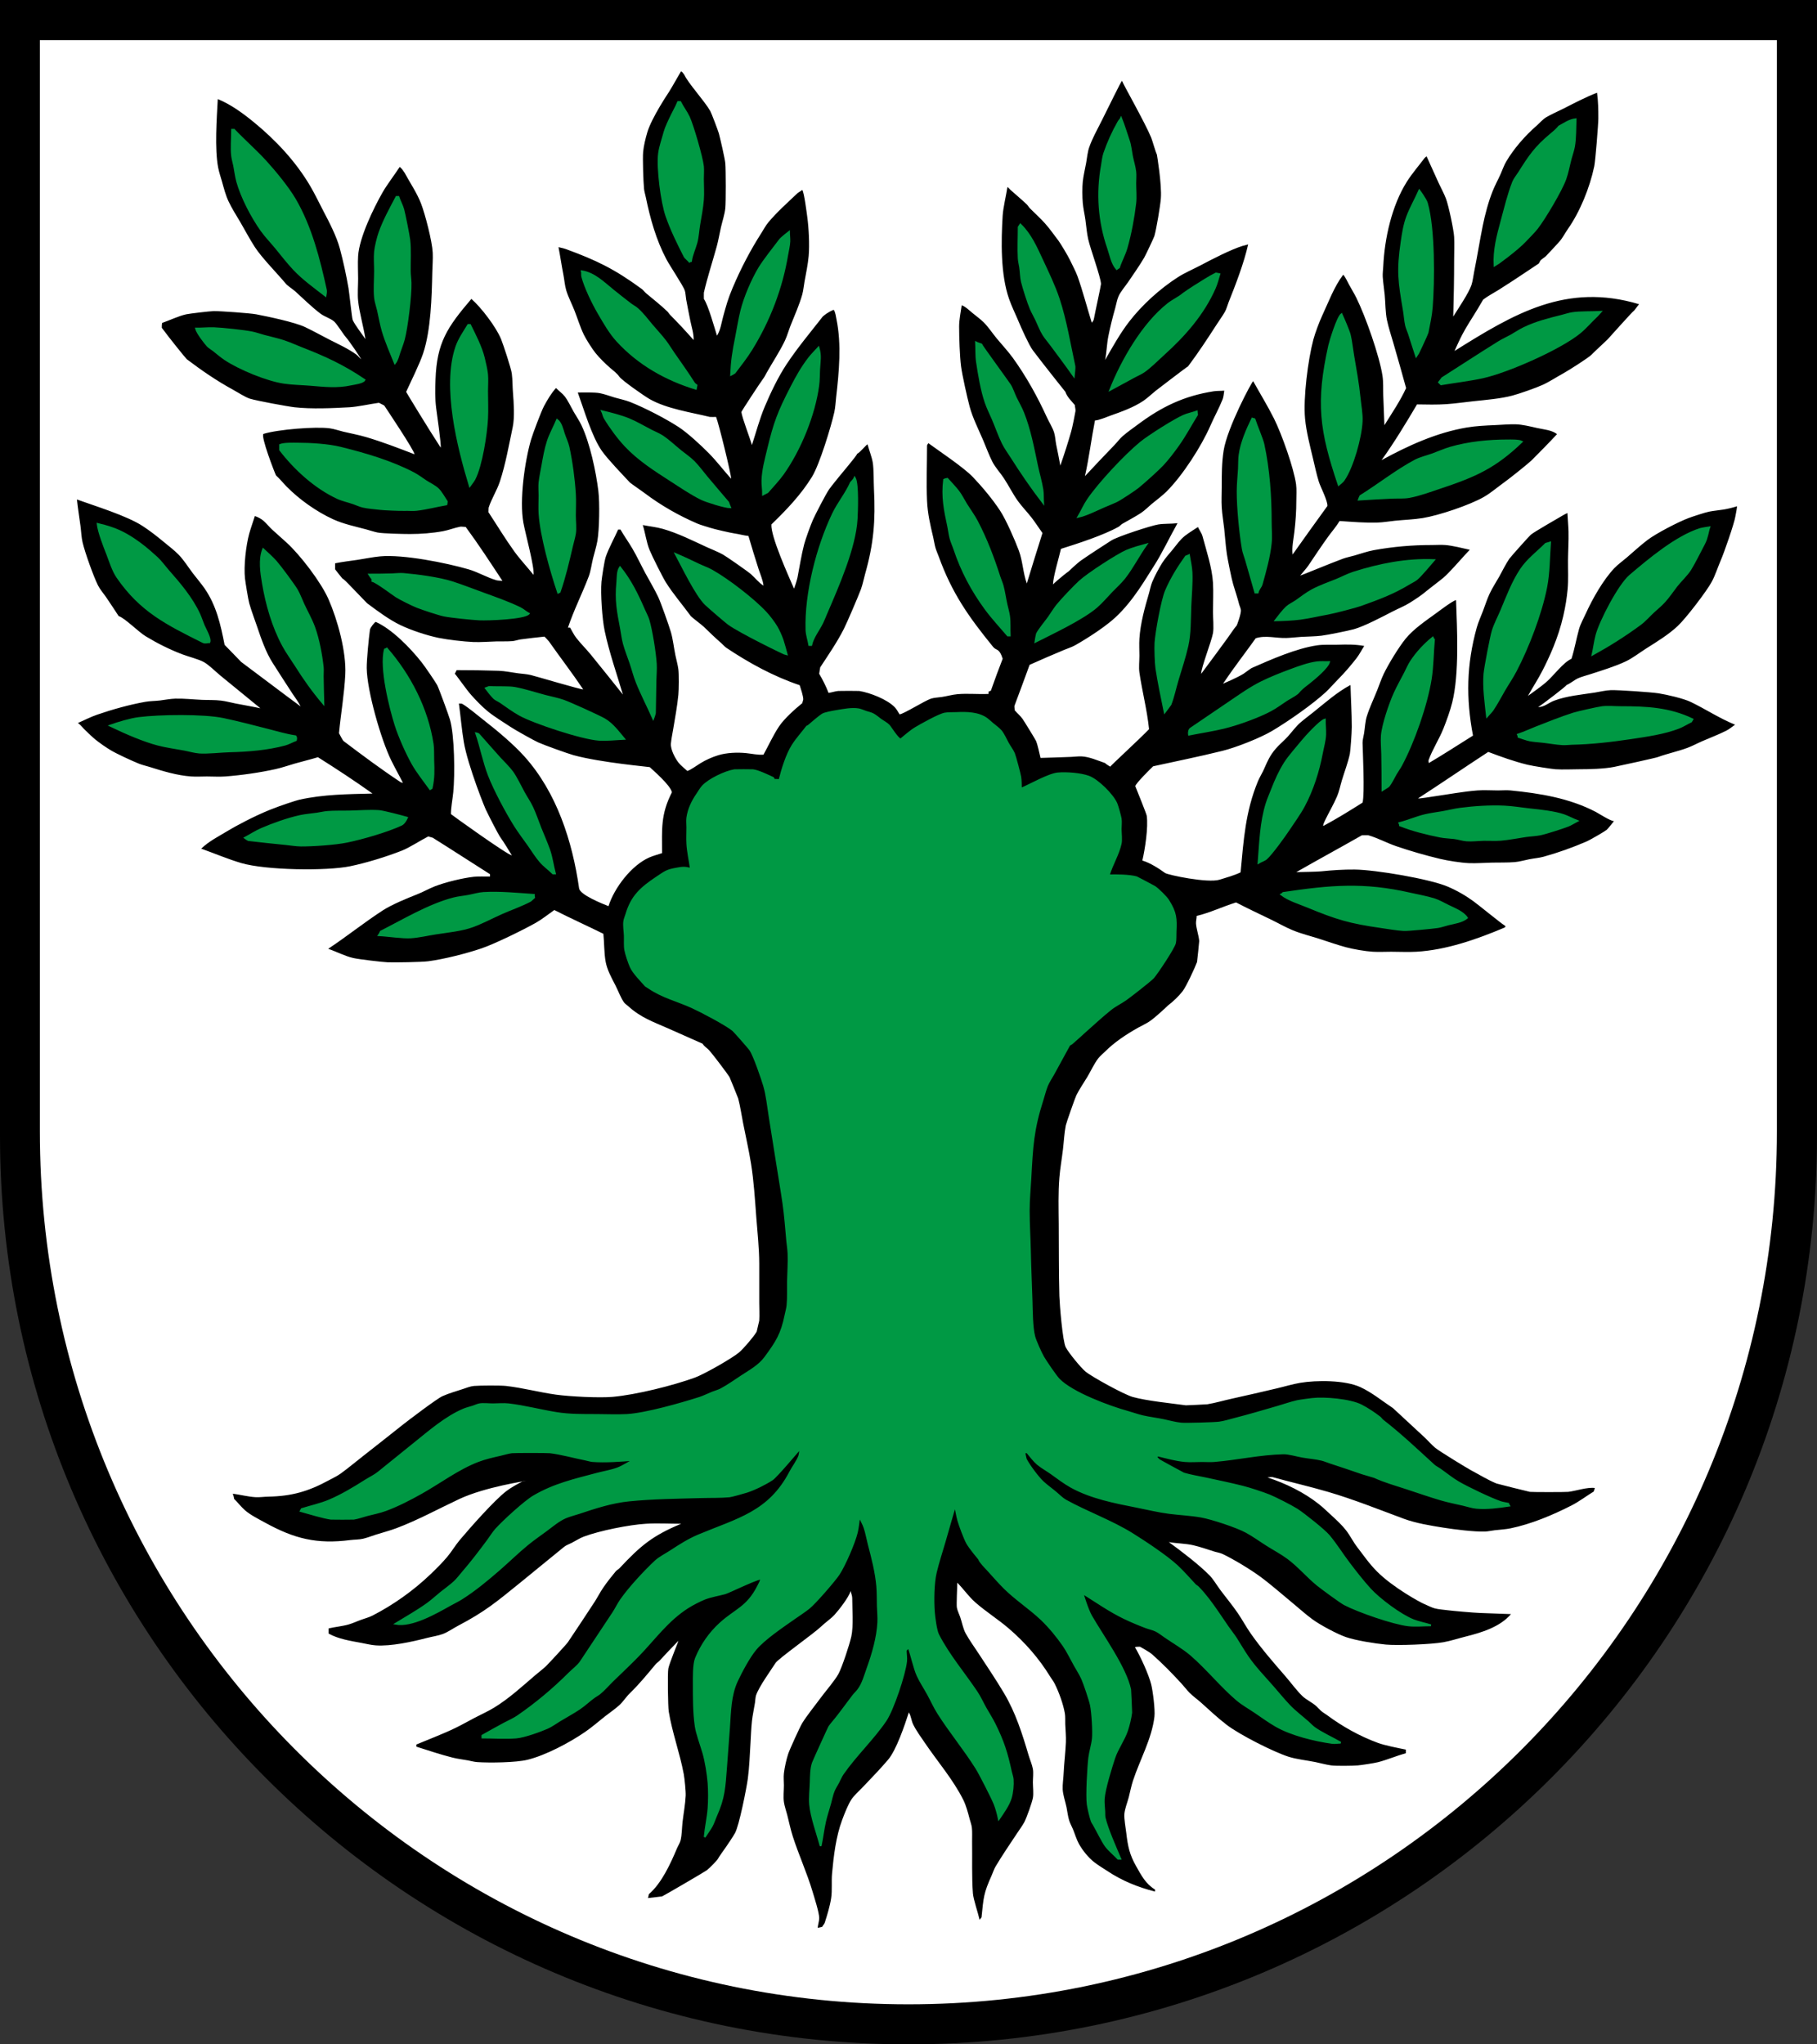 <?xml version="1.0" encoding="iso-8859-1"?>
<!-- Generator: Adobe Illustrator 10.0, SVG Export Plug-In . SVG Version: 3.0.0 Build 77)  -->
<!DOCTYPE svg PUBLIC "-//W3C//DTD SVG 1.0//EN"    "http://www.w3.org/TR/2001/REC-SVG-20010904/DTD/svg10.dtd">
<svg  xmlns="http://www.w3.org/2000/svg" xmlns:xlink="http://www.w3.org/1999/xlink" xmlns:a="http://ns.adobe.com/AdobeSVGViewerExtensions/3.0/"
	 width="283.465" height="318.897" viewBox="0 0 283.465 318.897"
	 style="overflow:visible;enable-background:new 0 0 283.465 318.897" xml:space="preserve">
	<rect x="0" y="0" width="283.465" height="318.897" fill="#333333" stroke="none"/>
	<g id="CMYK_Wappen">
		<path style="fill-rule:evenodd;clip-rule:evenodd;" d="M0,0h283.465v177.165c0,78.278-63.455,141.732-141.732,141.732
			S0,255.443,0,177.165V0z"/>
		<path style="fill-rule:evenodd;clip-rule:evenodd;fill:#FFFFFF;" d="M172.747,291.851c2.298,1.531,4.783,2.536,7.452,3.214v-0.31
			c-1.478-0.896-2.147-2.226-2.965-3.666c-1.014-1.785-1.287-3.111-1.522-5.128c-0.096-0.816-0.363-2.232-0.301-3.005
			c0.065-0.805,0.473-1.808,0.682-2.604c0.223-0.852,0.386-1.75,0.661-2.584c1.075-3.268,2.933-6.523,3.345-9.976
			c0.131-1.093-0.252-4.033-0.501-5.028c-0.393-1.571-1.666-4.364-2.544-5.829c0.227-0.062,0.566-0.072,0.802-0.06
			c0.592,0.37,1.387,0.747,1.903,1.202c1.588,1.402,3.132,2.982,4.566,4.547c0.429,0.468,0.821,0.994,1.263,1.442
			c0.522,0.531,1.202,1,1.763,1.503c1.326,1.189,2.627,2.425,4.046,3.505c2.036,1.55,7.249,4.19,9.596,4.948
			c1.303,0.42,2.854,0.564,4.207,0.841c0.814,0.167,1.662,0.411,2.483,0.521c0.761,0.102,3.337,0.071,4.146,0
			c0.659-0.059,2.522-0.342,3.146-0.501c1.453-0.371,2.891-0.998,4.347-1.402v-0.561c-1.182-0.241-3.271-0.647-4.347-1.042
			c-2.819-1.035-5.534-2.546-7.933-4.327c-0.305-0.226-0.682-0.43-0.962-0.681c-0.26-0.232-0.48-0.509-0.741-0.741
			c-0.659-0.588-1.584-0.992-2.203-1.603c-0.924-0.909-1.75-2.059-2.604-3.045c-1.89-2.18-3.751-4.303-5.408-6.67
			c-0.712-1.016-1.29-2.105-1.983-3.125c-0.868-1.278-1.882-2.485-2.805-3.726c-0.518-0.697-1.044-1.612-1.643-2.224
			c-1.584-1.619-4.432-3.799-6.35-5.188c1.251,0.222,2.624,0.213,3.846,0.501c1.06,0.249,2.16,0.627,3.198,0.961
			c0.408,0.131,0.929,0.203,1.309,0.381c1.698,0.794,4.399,2.432,5.91,3.546c1.745,1.286,3.429,2.786,5.107,4.166
			c1,0.822,1.982,1.72,3.025,2.484c1.217,0.892,3.87,2.312,5.248,2.784c1.554,0.533,4.529,1.004,6.19,1.162
			c1.829,0.174,7.096-0.022,8.994-0.361c1.145-0.205,2.306-0.592,3.438-0.875c2.508-0.627,5.384-1.49,7.118-3.513
			c-1.622-0.066-3.245-0.13-4.868-0.18c-0.96-0.03-4.3-0.328-4.987-0.421c-0.663-0.089-1.421-0.127-2.063-0.301
			c-0.536-0.145-1.115-0.468-1.636-0.681c-0.629-0.257-4.885-2.59-7.335-5.051c-1.328-1.334-2.101-2.535-3.049-3.743
			c-0.662-0.845-1.144-1.857-1.803-2.704c-0.611-0.786-1.428-1.55-2.163-2.224c-0.684-0.627-1.357-1.286-2.084-1.863
			c-2.298-1.826-5.206-3.239-7.992-4.146c0.084-0.028,0.686-0.081,0.761-0.06c2.879,0.799,5.81,1.465,8.674,2.304
			c3.993,1.168,7.902,2.744,11.799,4.187c1.926,0.712,4.162,1.072,6.184,1.396c1.717,0.274,4.847,0.668,6.517,0.607
			c0.48-0.018,1.019-0.143,1.503-0.2c0.811-0.098,1.688-0.136,2.483-0.301c3.229-0.668,6.605-2.083,9.535-3.585
			c1.168-0.599,2.316-1.474,3.446-2.164l0.16-0.541c-1.185-0.162-2.972,0.465-4.147,0.602c-0.428,0.049-5.591,0.051-5.989,0
			c-0.175-0.023-5.098-1.257-5.208-1.303c-1.374-0.566-2.691-1.386-4.006-2.083c-0.528-0.28-4.867-2.917-5.55-3.485
			c-0.586-0.488-1.142-1.142-1.709-1.669c-1.54-1.432-4.881-4.52-4.881-4.52c-1.686-1.113-3.27-2.44-5.108-3.285
			c-2.381-1.095-6.823-1.092-9.375-0.661c-1.201,0.202-2.435,0.583-3.626,0.861c-2.318,0.541-4.638,1.09-6.964,1.596
			c-1.292,0.281-2.591,0.671-3.893,0.888c-0.118,0.02-3.296,0.167-3.346,0.161c-2.295-0.316-6.109-0.693-8.293-1.302
			c-1.329-0.371-6.434-3.167-7.393-3.986c-0.74-0.633-2.534-2.818-3.045-3.746c-0.498-0.906-0.965-6.748-1.001-7.993
			c-0.11-3.754-0.068-7.521-0.101-11.277c-0.02-2.383-0.093-4.835,0.101-7.212c0.12-1.477,0.388-2.954,0.561-4.427
			c0.144-1.217,0.202-2.529,0.44-3.726c0.078-0.388,1.452-4.299,1.643-4.688c0.482-0.978,1.162-1.944,1.724-2.885
			c0.546-0.915,1.044-2.022,1.683-2.864c0.275-0.364,0.714-0.714,1.041-1.042c1.506-1.505,3.313-2.697,5.169-3.746
			c0.562-0.318,1.184-0.593,1.723-0.941c0.995-0.644,2.944-2.524,2.944-2.524c0.813-0.623,1.68-1.436,2.304-2.244
			c0.565-0.731,1.96-3.752,2.243-4.547c0.017-0.046,0.349-3.2,0.341-3.285c-0.083-0.896-0.427-1.802-0.501-2.704
			c-0.029-0.366,0.113-0.81,0.101-1.202c2.074-0.489,4.097-1.47,6.149-2.104c1.824,0.954,3.698,1.824,5.549,2.724
			c1.09,0.53,2.188,1.163,3.306,1.623c1.323,0.544,2.8,0.904,4.167,1.342c1.367,0.438,2.739,0.929,4.126,1.302
			c1.128,0.303,3.024,0.633,4.187,0.701c0.938,0.055,1.911,0,2.852,0c1.301,0,2.645,0.073,3.939,0
			c4.641-0.261,9.459-1.947,13.702-3.746c0.245-0.14,0.294-0.202,0-0.401c-0.332-0.157-3.94-3.101-4.748-3.692
			c-1.269-0.931-2.648-1.721-4.106-2.337c-2.802-1.184-11.206-2.613-14.482-2.644c-1.728-0.016-3.528,0.102-5.249,0.281
			c-0.623,0.064-3.197,0.106-3.846,0.12c3.396-1.945,6.839-3.808,10.236-5.749h0.187c0.105,0,0.771-0.013,0.814,0
			c1.463,0.423,2.896,1.205,4.348,1.702c2.2,0.755,4.588,1.441,6.851,1.983c1.19,0.285,3.272,0.611,4.487,0.661
			c1.183,0.049,2.418-0.054,3.605-0.08c1.168-0.026,2.385,0.017,3.546-0.08c0.738-0.062,1.532-0.297,2.264-0.441
			c0.731-0.144,1.528-0.204,2.243-0.401c2.202-0.605,4.535-1.441,6.631-2.344c0.68-0.292,2.886-1.587,3.205-1.843
			c0.138-0.11,1.006-1.17,1.142-1.362c-0.54-0.002-2.435-1.229-2.845-1.442c-4.115-2.145-8.706-2.892-13.281-3.345
			c-0.627-0.063-1.328,0-1.963,0c-1.055,0-2.178-0.081-3.225,0c-2.246,0.174-4.494,0.608-6.725,0.921
			c-0.146,0.021-2.358,0.392-2.53,0.321c3.675-2.379,7.289-4.859,10.957-7.252c1.985,0.754,4.064,1.501,6.13,2.003
			c0.879,0.214,3.812,0.667,4.347,0.701c1.238,0.079,2.536,0,3.779,0c1.57,0,3.806-0.057,5.355-0.361
			c1.036-0.203,6.786-1.474,6.851-1.542c1.515-0.549,3.125-0.882,4.628-1.442c0.767-0.286,1.511-0.695,2.264-1.021
			c1.244-0.541,2.555-1.038,3.766-1.643c0.463-0.231,0.953-0.642,1.382-0.941c-2.419-0.982-4.573-2.417-6.91-3.546
			c-1.144-0.552-3.742-1.143-4.988-1.342c-1.165-0.187-6.336-0.54-7.492-0.501c-0.8,0.027-1.705,0.255-2.504,0.381
			c-2.096,0.328-4.333,0.508-6.33,1.262c-0.876,0.331-1.535,1.001-2.504,1.001c0.785-0.486,4.45-3.312,4.447-3.445
			c0.662-0.292,1.323-0.851,1.763-1.042c0.631-0.273,1.358-0.453,2.017-0.668c1.787-0.584,3.762-1.176,5.455-1.977
			c1.063-0.501,2.251-1.423,3.266-2.063c1.66-1.047,3.381-2.101,4.827-3.446c1.275-1.185,4.521-5.429,5.309-6.891
			c0.581-1.077,0.965-2.34,1.456-3.465c0.476-1.092,2.05-5.597,2.232-6.719c0.065-0.402,0.246-1.179,0.258-1.614
			c-0.574,0.2-1.48,0.415-2.078,0.512c-0.818,0.134-1.457,0.17-2.269,0.329c-0.628,0.123-2.553,0.757-3.205,1.001
			c-1.63,0.611-5.04,2.386-6.391,3.406c-1.122,0.847-2.196,1.846-3.265,2.764c-0.619,0.532-1.365,1.057-1.923,1.643
			c-1.717,1.803-3.389,4.738-4.435,7.038c-0.342,0.753-0.854,1.674-1.074,2.457c-0.437,1.55-0.684,3.102-1.183,4.647
			c-1.293,0.562-2.803,2.666-3.946,3.646c-0.887,0.761-1.902,1.448-2.844,2.144c0.72-1.313,1.561-2.575,2.243-3.906
			c1.095-2.134,2.479-5.101,3.278-8.6c0.361-1.587,0.537-2.761,0.668-4.12c0.142-1.469,0.047-3.047,0.061-4.527
			c0.013-1.491,0.113-2.998,0.08-4.487c-0.02-0.876-0.129-2.006-0.171-2.888c-0.345,0.153-0.431,0.211-0.57,0.284
			c-0.946,0.564-4.547,2.604-5.148,3.104c-0.23,0.191-3.136,3.439-3.346,3.746c-0.581,0.849-1.058,1.861-1.563,2.764
			c-0.501,0.896-1.091,1.773-1.522,2.705c-0.395,0.854-0.688,1.783-1.021,2.664c-0.324,0.857-0.737,1.742-0.981,2.624
			c-1.599,5.771-1.682,11.001-0.581,16.826c-2.289,1.438-4.566,2.908-6.891,4.287c-0.021-0.075-0.063-0.375-0.04-0.441
			c0.574-1.646,1.69-3.346,2.344-5.008c0.488-1.243,1.019-2.694,1.342-3.986c1.128-4.512,0.766-11.437,0.601-15.985
			c-0.51,0.077-2.695,1.746-3.104,2.043c-1.53,1.113-3.571,2.486-4.788,4.006c-1.081,1.352-2.63,3.885-3.385,5.449
			c-0.387,0.799-0.674,1.678-1.002,2.504c-0.54,1.358-1.206,2.734-1.643,4.126c-0.249,0.794-0.29,1.793-0.421,2.624
			c-0.072,0.461-0.25,1.067-0.24,1.522c0.03,1.425,0.356,7.958,0,9.314c-2.034,1.283-4.009,2.507-6.13,3.646
			c-0.078-0.188,0.231-0.783,0.308-0.941c0.59-1.225,1.301-2.42,1.836-3.666c0.335-0.777,0.516-1.709,0.762-2.524
			c0.404-1.344,0.956-2.76,1.241-4.126c0.091-0.433,0.301-3.276,0.301-4.187c0-2.171-0.146-4.376-0.2-6.55
			c-2.111,1.118-3.974,2.791-5.836,4.28c-0.668,0.534-1.372,1.049-2.017,1.609c-0.678,0.589-1.292,1.451-1.903,2.123
			c-0.802,0.883-1.712,1.524-2.521,2.725c-0.66,0.979-0.958,1.858-1.365,2.704c-0.254,0.527-0.58,1.045-0.801,1.583
			c-1.962,4.763-2.221,9.115-2.705,14.203c-1.033,0.498-2.155,0.787-3.245,1.135c-1.861,0.595-8.131-0.741-8.533-1.035
			c-0.983-0.716-2.351-1.59-3.546-1.943c0.42-1.806,0.939-5.204,0.682-6.991c-0.046-0.313-1.542-4.003-1.783-4.607
			c0.068-0.451,2.357-2.696,2.784-3.104c3.594-0.787,7.228-1.521,10.797-2.404c2.144-0.53,5.924-2.018,7.813-3.145
			c2.501-1.492,6.229-4.089,8.334-6.03c0.42-0.387,1.673-1.753,1.923-2.003c0.998-0.999,2.003-2.177,2.864-3.285
			c0.438-0.564,0.806-1.296,1.202-1.903c-1.42-0.262-2.715-0.236-4.153-0.194c-1.018,0.03-2.181-0.051-3.179,0.093
			c-3.272,0.475-7.19,2.204-10.236,3.546c-0.15,0.066-1.068,0.77-1.281,0.901c-1.058,0.654-3.186,1.542-3.186,1.542
			c1.62-2.417,3.414-4.726,5.108-7.091c1.551-0.5,3.193,0.016,4.787-0.04c0.767-0.027,1.543-0.128,2.311-0.174
			c1.047-0.062,2.141-0.059,3.179-0.187c0.934-0.115,4.09-0.75,5.008-1.002c1.651-0.453,4.534-1.984,6.05-2.764
			c0.886-0.456,1.886-0.854,2.724-1.382c0.777-0.489,1.915-1.227,2.604-1.843c0.261-0.232,2.04-1.565,2.604-2.043
			c0.928-0.787,2.504-2.617,3.392-3.586c0.242-0.264,0.734-0.781,0.734-0.781c-1.087-0.249-2.749-0.657-3.826-0.741
			c-0.674-0.053-1.397,0-2.076,0c-3.074,0-6.025,0.252-9.062,0.801c-1.016,0.184-2.049,0.559-3.045,0.841
			c-0.588,0.167-1.232,0.291-1.803,0.501c-2.074,0.763-6.486,2.611-6.65,2.624c0.422-0.533,0.924-1.04,1.303-1.603
			c0.998-1.483,1.986-2.975,3.031-4.427c0.576-0.801,1.316-1.637,1.816-2.484c1.944,0.133,4.046,0.313,5.989,0.241
			c0.878-0.033,1.769-0.191,2.644-0.281c1.429-0.146,2.937-0.188,4.348-0.42c2.52-0.415,7.265-2.003,9.515-3.285
			c1.063-0.605,2.103-1.507,3.105-2.223c1.003-0.717,3.959-3.092,4.387-3.526c1.317-1.337,2.65-2.669,3.926-4.046
			c-0.726-0.646-2.154-0.749-3.111-0.968c-1.011-0.231-2.292-0.547-3.318-0.574c-1.066-0.028-2.188,0.08-3.259,0.126
			c-1.445,0.063-2.968,0.131-4.394,0.374c-4.691,0.797-9.14,2.817-13.281,5.088c2.007-2.798,3.773-5.729,5.529-8.694
			c1.49,0.026,3.124,0.064,4.606-0.04c1.414-0.099,2.837-0.312,4.247-0.46c1.86-0.197,4.229-0.391,6.05-0.881
			c1.133-0.305,3.627-1.179,4.688-1.663c1.13-0.515,2.212-1.247,3.306-1.843c0.682-0.372,3.902-2.405,4.347-2.884
			c0.391-0.422,2.118-1.998,2.483-2.364c0.217-0.216,3.816-4.286,4.147-4.507l0.765-0.989c-11.364-3.395-19.466,1.46-28.79,7.298
			c0.39-0.845,0.772-1.721,1.202-2.544c0.735-1.408,1.649-2.742,2.464-4.106c0.08-0.133,0.781-1.346,0.802-1.362
			c0.716-0.559,1.649-1.034,2.424-1.522c1.519-0.959,3.018-1.941,4.507-2.945l1.743-1.162c0.107-0.119,0.158-0.333,0.26-0.461
			c0.186-0.232,0.632-0.466,0.861-0.701c0.715-0.729,1.394-1.492,2.084-2.244c0.484-0.527,0.882-1.325,1.302-1.923
			c1.941-2.763,3.445-6.498,4.146-9.815c0.191-0.904,0.641-6.598,0.641-7.498c0-1.366-0.017-2.65-0.2-4
			c-1.81,0.694-3.542,1.617-5.269,2.491c-0.873,0.442-1.823,0.84-2.664,1.335c-0.513,0.303-1.075,0.946-1.535,1.349
			c-1.769,1.548-3.52,3.548-4.715,5.582c-0.342,0.583-0.589,1.315-0.867,1.937c-0.395,0.88-0.88,1.761-1.235,2.651
			c-0.665,1.66-1.188,3.642-1.543,5.388c-0.487,2.4-0.861,4.819-1.349,7.218c-0.132,0.649-0.21,1.412-0.414,2.037
			c-0.4,1.226-2.125,3.774-2.845,4.928c0.084-2.97,0.141-5.922,0.141-8.894c0-1.166,0.057-2.363,0-3.526
			c-0.052-1.045-0.855-4.87-1.282-5.989c-0.309-0.808-0.754-1.617-1.122-2.403c-0.612-1.308-1.285-2.881-1.896-4.188l-0.287,0.242
			c-0.921,1.22-1.994,2.456-2.804,3.746c-2.336,3.72-3.464,8.819-3.666,13.161c-0.025,0.533-0.114,1.135-0.08,1.663
			c0.061,0.939,0.218,1.886,0.307,2.824c0.12,1.258,0.094,2.702,0.354,3.926c0.251,1.182,0.659,2.401,0.995,3.566
			c0.673,2.339,1.352,4.682,1.989,7.031c-0.943,2.042-2.201,3.88-3.386,5.789c-0.067-1.542-0.13-3.084-0.18-4.627
			c-0.033-1.013,0.031-2.083-0.12-3.085c-0.467-3.078-2.629-9.236-4.087-12.179c-0.346-0.699-0.771-1.375-1.142-2.063
			c-0.185-0.342-0.614-1.267-0.901-1.522c-1.438,1.901-2.317,4.339-3.306,6.45c-0.417,0.891-1.089,2.699-1.342,3.646
			c-0.847,3.16-1.601,9.145-1.302,12.339c0.193,2.07,0.775,4.275,1.255,6.303c0.275,1.166,0.537,2.391,0.888,3.532
			c0.265,0.858,1.393,2.947,1.343,3.806c-1.833,2.506-3.624,5.045-5.429,7.572c-0.143-1.117,0.144-2.396,0.273-3.499
			c0.197-1.679,0.308-3.237,0.308-4.914c0-0.83,0.07-1.724-0.04-2.544c-0.337-2.492-2.243-7.851-3.445-10.256
			c-0.984-1.968-2.175-3.901-3.246-5.829c-0.182,0.026-4.035,7.225-4.607,10.817c-0.302,1.901-0.3,3.853-0.3,5.77
			c0,1.016-0.063,2.073,0,3.084c0.068,1.113,0.264,2.236,0.388,3.345c0.146,1.311,0.22,2.642,0.413,3.946
			c0.128,0.86,0.744,3.931,0.981,4.707c0.166,0.543,0.791,2.518,0.882,2.945c0.074,0.348,0.266,0.701,0.32,1.041
			c0.092,0.569-0.604,2.4-0.641,2.444c-0.498,0.587-0.925,1.28-1.382,1.903c-1.385,1.885-2.758,3.783-4.167,5.649
			c0.005-1.013,1.606-5.033,1.843-6.35c0.149-0.833,0-2.378,0-3.285c0-1.5,0.087-3.053,0-4.547c-0.139-2.384-1.03-5.03-1.643-7.312
			c-0.121-0.451-0.506-0.96-0.701-1.402c0,0-1.505,0.945-2.023,1.362c-0.806,0.649-1.259,1.343-1.902,2.13
			c-0.543,0.663-1.214,1.395-1.663,2.117c-0.55,0.882-1.131,1.989-1.542,2.944c-0.231,0.536-0.336,1.181-0.501,1.743
			c-0.677,2.308-1.342,4.695-1.503,7.111c-0.058,0.872,0,1.789,0,2.665c0,0.819-0.116,1.825,0,2.624
			c0.432,2.96,1.201,5.851,1.503,8.833c-1.551,1.614-6.023,5.714-6.05,5.849c0,0-0.681-0.389-0.802-0.561
			c-1.143-0.388-2.459-0.987-3.686-1.042c-0.52-0.023-1.08,0.061-1.603,0.08c-1.596,0.06-3.19,0.119-4.787,0.16
			c-0.218-0.829-0.391-1.859-0.701-2.644c-0.086-0.217-1.889-3.146-2.104-3.445c-0.343-0.478-0.838-0.892-1.223-1.343
			c-0.012-0.107-0.067-0.626-0.04-0.701c0.798-2.128,1.588-4.254,2.364-6.39c1.762-0.794,3.547-1.555,5.328-2.304
			c0.572-0.24,1.224-0.442,1.763-0.741c0.381-0.21,4.095-2.327,6.286-4.347c2.865-2.64,4.871-6.281,5.994-7.992
			c1.204-1.837,2.56-4.692,3.705-6.711c-0.989,0.129-2.03,0.048-3.004,0.2c-1.098,0.172-6.379,1.888-7.332,2.504
			c-1.578,1.021-3.164,2.033-4.707,3.105c-0.626,0.435-1.943,1.703-1.943,1.703c-0.129,0.066-1.798,1.384-2.444,2.043
			c0.017-1.177,0.97-4.309,1.242-5.549c2.602-0.819,6.613-2.112,8.994-3.445c0.178-0.099,0.374-0.339,0.581-0.461
			c0.964-0.567,1.997-1.088,2.925-1.703c0.576-0.382,1.135-0.953,1.669-1.402c0.76-0.638,1.618-1.244,2.317-1.943
			c2.504-2.504,5.421-7.027,6.837-10.276c0.598-1.371,1.342-2.7,1.896-4.087c0.156-0.388,0.188-0.944,0.261-1.362
			c-0.532,0.049-1.148,0.019-1.662,0.1c-4.605,0.724-8.084,2.397-11.799,5.168c-0.794,0.592-1.64,1.175-2.384,1.823
			c-0.445,0.387-0.871,0.964-1.289,1.396c-1.553,1.602-3.081,3.221-4.601,4.854c0.643-2.867,0.997-5.81,1.563-8.694
			c0.586,0,1.888-0.565,2.443-0.761c1.669-0.589,3.604-1.281,5.089-2.284c0.667-0.451,1.286-1.055,1.916-1.563
			c0,0,4.985-3.83,5.074-3.826c1.603-2.133,3.042-4.33,4.487-6.57c0.414-0.642,0.883-1.283,1.263-1.943
			c0.243-0.423,0.396-1.04,0.58-1.502c1.094-2.732,2.402-6.132,3.044-9.009c-0.268,0.066-0.638,0.159-0.88,0.235
			c-1.906,0.599-4.799,2.109-6.563,3.038c-1.147,0.604-2.45,1.153-3.532,1.85c-2.799,1.802-5.564,4.305-7.593,6.931
			c-1.411,1.827-2.596,3.973-3.746,5.969c0.242-1.214,0.263-2.48,0.501-3.686c0.295-1.491,0.667-2.966,1.082-4.427
			c0.166-0.583,0.273-1.298,0.521-1.843c0.34-0.747,1.054-1.554,1.522-2.244c0.833-1.225,1.709-2.474,2.464-3.746
			c0.195-0.328,1.522-3.117,1.603-3.405c0.32-1.139,0.906-4.632,1.002-5.829c0.173-2.163-0.604-6.835-0.621-6.871
			c-0.214-0.428-0.719-2.23-0.882-2.624c-0.996-2.413-4.384-8.331-4.556-8.872c-0.132,0.039-2.169,4.251-3.156,6.207
			c-0.678,1.343-1.465,2.749-1.963,4.167c-0.255,0.725-0.342,1.697-0.48,2.464c-0.173,0.946-0.416,1.932-0.521,2.884
			c-0.096,0.861-0.078,2.473,0,3.345c0.077,0.864,0.285,1.73,0.407,2.591c0.143,0.995,0.215,2.062,0.435,3.038
			c0.352,1.565,1.935,5.839,2.003,6.991c0.011,0.184-0.981,4.713-1.102,5.415c-0.053,0.305-0.155,0.405-0.341,0.634
			c-0.711-2.287-1.419-4.989-2.203-7.191c-0.313-0.876-0.821-1.768-1.216-2.617c-0.275-0.594-1.476-2.59-1.756-2.958
			c-0.685-0.901-1.366-1.874-2.116-2.718c-0.723-0.812-1.573-1.573-2.344-2.344c-0.173-0.172-0.305-0.431-0.501-0.621
			c-0.822-0.794-1.718-1.516-2.564-2.284c-0.172-0.143-0.172-0.229-0.459-0.43c-0.19,1.29-0.663,3.182-0.743,4.477
			c-0.244,3.977-0.337,9.156,1.002,12.98c0.426,1.216,1.025,2.413,1.522,3.605c0.4,0.962,1.591,3.616,2.184,4.407
			c1.608,2.145,5.088,6.49,5.088,6.49c0.185,0.698,1.023,1.526,1.462,2.043c0.011,0.297,0.139,0.675,0.101,0.961
			c-0.051,0.383-0.481,2.508-0.661,3.145c-0.502,1.774-1.096,3.606-1.703,5.348c-0.182-1.091-0.424-2.18-0.641-3.265
			c-0.121-0.606-0.152-1.368-0.341-1.943c-0.257-0.782-0.781-1.598-1.128-2.357c-1.464-3.201-3.217-6.361-5.282-9.222
			c-0.761-1.053-1.687-2.036-2.517-3.038c-0.685-0.825-1.328-1.827-2.091-2.57c-0.53-0.517-1.171-0.967-1.742-1.442
			c-0.362-0.3-1.157-1.057-1.643-1.162c-0.148,1.063-0.401,2.235-0.401,3.306c0,1.625,0.097,4.638,0.301,6.21
			c0.174,1.339,0.975,4.934,1.342,6.29c0.479,1.764,1.388,3.557,2.104,5.228c0.475,1.107,0.896,2.298,1.442,3.365
			c0.444,0.868,1.214,1.701,1.763,2.524c0.775,1.163,1.415,2.483,2.224,3.605c0.645,0.895,1.464,1.722,2.144,2.604
			c0.594,0.771,1.111,1.597,1.683,2.384c-0.83,2.62-1.647,5.243-2.443,7.873c-0.598-1.663-0.636-3.5-1.242-5.128
			c-0.615-1.651-1.995-4.815-2.925-6.23c-1.179-1.794-2.769-3.698-4.247-5.249c-1.44-1.511-5.28-4.063-6.951-5.288
			c-0.057,0.138-0.2,0.251-0.2,0.4c0,2.848-0.125,5.753,0,8.594c0.086,1.961,0.506,3.795,0.962,5.689
			c0.126,0.525,0.196,1.087,0.341,1.602c0.13,0.466,0.355,0.945,0.521,1.402c2.06,5.694,4.635,9.367,8.474,14.082
			c0.555,0.682,0.947,0.121,1.502,1.863c-0.648,1.649-1.25,3.317-1.843,4.988l-0.36,0.14v0.36c-1.598,0.077-3.267-0.101-4.848,0.04
			c-0.797,0.071-1.634,0.312-2.431,0.435c-0.523,0.08-1.225,0.103-1.716,0.267c-0.97,0.323-4.291,2.413-4.888,2.444
			c-0.197-0.324-0.485-0.835-0.741-1.102c-1.195-1.242-3.9-2.285-5.549-2.544c-0.152-0.024-3.068-0.022-3.285,0
			c-0.497,0.051-1.003,0.228-1.503,0.3c-0.402-1.042-0.895-2.022-1.462-2.984c0.016-0.102,0.143-0.976,0.16-1.002
			c1.271-1.941,2.636-3.914,3.686-5.989c0.507-1.001,2.285-5.16,2.664-6.189c0.278-0.757,0.439-1.623,0.661-2.404
			c1.332-4.701,1.627-8.305,1.376-13.201c-0.06-1.155-0.014-3.145-0.193-4.187c-0.159-0.917-0.569-1.89-0.802-2.805
			c-0.159-0.032-1.141,1.247-1.603,1.442c-0.196,0.46-2.514,3.163-2.892,3.646c-0.494,0.631-1.03,1.252-1.495,1.903
			c-0.495,0.692-2.157,3.917-2.545,4.787c-0.347,0.78-1.148,2.992-1.361,3.806c-0.438,1.673-0.703,3.459-1.035,5.162
			c-0.084,0.433-0.503,1.693-0.548,1.749c-0.84-1.944-3.672-8.181-3.525-10.016c2.345-2.267,4.583-4.602,6.31-7.392
			c1.215-1.961,3.027-7.967,3.506-10.136c0.164-0.743,0.2-1.596,0.287-2.357c0.448-3.917,0.847-8.173,0.054-12.072
			c-0.073-0.359-0.176-1.2-0.44-1.516c-0.176,0.053-0.92,0.357-1.703,1.042c-1.906,2.441-3.961,4.885-5.669,7.472
			c-1.293,1.957-2.477,4.432-3.386,6.59c-0.805,1.911-1.354,4.017-2.003,5.989c-0.334-1.18-1.522-4.217-1.643-5.148
			c-0.013-0.095,2.986-4.673,3.485-5.328c0.156-0.206,0.293-0.513,0.421-0.741c0.936-1.666,2.069-3.352,2.885-5.068
			c0.361-0.762,0.587-1.617,0.901-2.403c0.615-1.538,1.357-3.2,1.803-4.788c0.179-0.636,0.233-1.356,0.354-2.01
			c0.24-1.304,0.528-2.682,0.648-3.999c0.157-1.732,0.014-4.44-0.221-6.13c-0.075-0.539-0.47-3.715-0.769-4.177l-0.714,0.471
			c-1.555,1.479-3.232,2.957-4.607,4.607c-0.394,0.473-0.715,1.089-1.048,1.609c-1.759,2.747-3.252,5.617-4.521,8.627
			c-0.721,1.708-0.979,2.686-1.47,4.474c-0.255,0.931-0.409,2.116-0.954,2.938c-0.363-1.129-1.356-4.751-2.044-5.729
			c0-0.134-0.015-0.918,0-0.981c0.563-2.452,1.338-4.774,2.003-7.191c0.271-0.981,0.434-2.012,0.662-3.005
			c0.218-0.95,0.586-2.024,0.681-2.985c0.098-0.987,0.086-5.956,0-6.991c-0.057-0.676-0.792-3.868-1.002-4.647
			c-0.104-0.387-1.175-3.216-1.342-3.505c-0.946-1.635-3.444-4.33-4.047-5.649c-0.185-0.227-0.298-0.481-0.529-0.542
			c-0.569,0.972-1.298,2.292-1.895,3.247c0,0-2.686,3.973-3.365,6.29c-0.267,0.911-0.552,2.063-0.641,3.005
			c-0.095,1,0.03,4.726,0.14,5.789c0.045,0.429,0.193,0.896,0.281,1.322c0.676,3.305,1.617,6.656,3.205,9.655
			c0.537,1.016,2.612,4.125,2.864,4.848c0.134,0.382,0.148,0.993,0.22,1.402c0.195,1.104,0.429,2.199,0.642,3.299
			c0.175,0.906,0.576,2.111,0.521,3.052c-1.188-1.346-2.397-2.659-3.666-3.927c-0.155-0.156-0.271-0.377-0.42-0.521
			c-1.047-1.005-2.189-1.893-3.299-2.824c-0.225-0.188-0.474-0.524-0.688-0.682c-4.207-3.084-6.983-4.449-11.839-6.229
			c-0.214-0.078-0.619-0.189-1.165-0.305c0.265,1.357,0.496,2.955,0.764,4.311c0.154,0.78,0.214,1.669,0.441,2.424
			c0.317,1.053,0.881,2.127,1.288,3.158c0.481,1.215,0.888,2.588,1.456,3.752c0.358,0.735,1.291,2.207,1.803,2.845
			c0.632,0.787,1.531,1.671,2.304,2.344c0.528,0.46,1.032,0.803,1.442,1.382c0.407,0.575,3.809,2.958,4.688,3.466
			c2.646,1.529,6.529,2.093,9.435,2.804c0.055,0.013,0.832,0,0.962,0c0.413,1.006,2.41,9.146,2.344,9.635
			c-1.163-1.292-2.229-2.708-3.445-3.946c-1.217-1.237-3.354-3.22-4.788-4.146c-2.016-1.303-5.267-2.989-7.552-3.886
			c-0.746-0.292-1.592-0.455-2.363-0.681c-0.753-0.221-1.56-0.531-2.324-0.681c-0.794-0.156-2.585-0.12-3.445-0.101
			c0.973,2.684,2.18,6.845,3.746,9.095c0.887,1.273,3.253,3.729,4.387,4.947c0.08,0.086,2.033,1.45,2.271,1.629
			c2.517,1.905,5.32,3.51,8.227,4.761c0.632,0.272,1.349,0.439,2.003,0.661c0.617,0.209,3.191,0.796,3.786,0.881
			c0.731,0.104,1.475,0.322,2.203,0.4c0.506,1.731,1.031,3.452,1.583,5.168c0.251,0.781,0.691,1.764,0.761,2.584
			c-0.769-0.497-1.271-1.182-1.942-1.783c-0.474-0.423-3.827-2.763-4.407-3.085c-0.756-0.42-1.64-0.752-2.431-1.115
			c-2.222-1.021-4.543-2.196-6.904-2.871c-0.995-0.284-2.123-0.401-3.146-0.601c0.395,1.238,0.563,2.648,1.042,3.846
			c0.354,0.885,2.047,4.272,2.544,5.068c1.142,1.826,2.636,3.541,3.906,5.288c0.124,0.171,1.731,1.378,2.003,1.643
			c0.927,0.9,1.806,1.754,2.785,2.604c0.243,0.211,0.5,0.527,0.761,0.701c3.522,2.359,7.407,4.482,11.438,5.829
			c0.191,0.632,0.529,1.554,0.561,2.204c0.002,0.043-0.139,0.519-0.16,0.601c-1.15,0.933-2.789,2.394-3.605,3.605
			c-0.92,1.364-1.642,2.983-2.444,4.427c-0.954,0.063-1.751-0.144-2.704-0.24c-1.372-0.139-3.06-0.074-4.387,0.34
			c-0.988,0.309-1.904,0.719-2.785,1.262c-0.458,0.283-1.528,1.051-2.003,1.182c-0.413-0.377-1.023-0.853-1.362-1.282
			c-0.539-0.684-1.289-2.091-1.201-3.005c0.069-0.73,0.232-1.497,0.354-2.224c0.294-1.763,0.635-3.592,0.808-5.368
			c0.08-0.821,0.104-3.194,0-3.986c-0.095-0.722-0.313-1.467-0.46-2.184c-0.243-1.179-0.372-2.453-0.701-3.605
			c-0.267-0.932-1.593-4.666-1.983-5.489c-0.602-1.266-1.358-2.508-2.023-3.746c-0.67-1.247-1.271-2.545-1.983-3.766
			c-0.595-1.02-1.292-1.979-1.883-3.004h-0.36c-0.591,1.329-1.498,2.951-1.943,4.286c-0.212,0.635-0.613,3.296-0.661,3.866
			c-0.157,1.887,0.11,5.8,0.501,7.652c0.708,3.354,1.869,6.655,2.845,9.936c-1.662-2.082-3.324-4.166-5.008-6.23
			c-0.719-0.88-1.572-1.719-2.264-2.604c-0.362-0.463-0.669-1.088-0.962-1.603h-0.341c0.916-2.741,2.223-5.297,3.246-7.993
			c0.32-0.845,0.442-1.898,0.66-2.784c0.222-0.899,0.521-1.815,0.682-2.724c0.319-1.819,0.379-5.981,0.16-7.792
			c-0.366-3.028-1.323-7.542-2.664-10.336c-0.336-0.699-0.809-1.379-1.195-2.057c-0.434-0.757-0.861-1.707-1.389-2.39
			c-0.357-0.462-0.946-0.873-1.362-1.302c-0.749,0.817-1.333,1.828-1.863,2.805c-0.428,0.788-1.776,4.359-2.043,5.288
			c-0.978,3.4-1.822,9.379-1.183,12.92c0.292,1.613,1.771,7.013,1.583,8.133c-0.972-1.22-2.099-2.409-3.005-3.666
			c-1.414-1.96-2.695-4.087-4.026-6.11c0.018-0.16,0.007-0.64,0.04-0.741c0.445-1.375,1.287-2.66,1.743-4.046
			c0.896-2.73,1.408-5.691,2.003-8.493c0.314-1.481,0.163-3.828,0.04-5.328c-0.081-0.988-0.056-2.028-0.181-3.005
			c-0.105-0.831-1.309-4.459-1.662-5.349c-0.745-1.873-3.144-5.018-4.647-6.31c-3.785,4.438-5.396,6.829-5.596,12.593
			c-0.053,1.522-0.091,2.895,0.101,4.42c0.083,0.671,0.827,5.772,0.707,6.183c-1.765-2.688-5.399-8.669-5.389-8.694
			c0.754-1.641,2.107-4.378,2.645-5.989c1.228-3.683,1.35-8.833,1.436-12.7c0.022-0.987,0.112-2.022,0.066-3.005
			c-0.083-1.804-1.173-5.972-1.803-7.632c-0.644-1.697-1.726-3.261-2.584-4.848c-0.271-0.401-0.358-0.574-0.761-0.919
			c-0.718,1.104-1.992,2.786-2.645,3.923c-1.429,2.491-3.663,7.089-3.846,9.976c-0.073,1.154,0,2.365,0,3.525
			c0,1.121-0.109,2.357,0,3.465c0.171,1.73,0.864,4.108,1.142,5.969c-0.48-0.701-1.691-2.28-1.983-2.965
			c-0.131-0.307-0.533-4.241-0.661-4.987c-0.346-2.019-0.814-4.172-1.342-6.15c-0.51-1.911-1.657-4.124-2.564-5.849
			c-0.677-1.288-1.308-2.632-2.043-3.886c-2.246-3.832-5.377-7.175-8.794-9.976c-1.692-1.387-3.603-2.793-5.649-3.625
			c-0.16,3.01-0.508,7.731,0.061,10.696c0.14,0.729,0.398,1.468,0.601,2.184c0.3,1.061,0.552,2.082,1.021,3.085
			c0.532,1.133,1.233,2.206,1.863,3.285c0.744,1.275,1.44,2.609,2.243,3.846c1.09,1.678,3.463,4.067,4.849,5.729
			c0.245,0.295,1.145,0.893,1.455,1.175c1.276,1.157,2.562,2.439,3.933,3.473c0.622,0.468,1.505,0.709,2.104,1.202
			c0.428,0.351,1.408,1.949,1.823,2.423c0.678,0.774,2.48,3.499,2.403,3.486c-0.244-0.208-0.451-0.518-0.701-0.701
			c-1.289-0.948-2.83-1.641-4.246-2.364c-1.256-0.641-2.494-1.338-3.766-1.943c-1.669-0.793-5.926-1.673-7.652-2.003
			c-0.941-0.18-5.622-0.516-6.631-0.5c-0.547,0.008-3.744,0.381-4.287,0.5c-1.188,0.262-2.569,0.933-3.746,1.342
			c-0.062,0.253-0.06,0.502-0.06,0.761c1.172,1.597,3.771,4.805,3.906,4.908c2.344,1.771,4.648,3.359,7.231,4.768
			c0.685,0.374,1.912,1.169,2.604,1.382c1.082,0.333,5.838,1.211,6.992,1.342c2.566,0.292,5.948,0.143,8.493,0
			c1.364-0.076,3.225-0.505,4.647-0.701c0.106,0.063,0.814,0.4,0.841,0.441c0.368,0.564,4.708,7.027,4.708,7.592
			c-2.504-0.965-4.974-1.923-7.553-2.684c-1.158-0.342-2.37-0.56-3.545-0.842c-0.681-0.163-1.416-0.424-2.104-0.521
			c-2.197-0.31-8.117,0.174-10.337,0.861c-0.574,0.178,1.854,6.41,1.943,6.49c0.581,0.516,1.084,1.161,1.63,1.716
			c2,2.034,4.645,3.91,7.265,5.115c1.607,0.739,3.471,1.127,5.168,1.582c0.575,0.154,1.162,0.358,1.743,0.481
			c0.797,0.169,4.12,0.24,5.088,0.24c1.679,0,3.505-0.139,5.148-0.441c0.913-0.167,1.783-0.528,2.684-0.701
			c0.179-0.034,0.642,0.04,0.861,0.04c2.017,2.74,3.858,5.571,5.729,8.413c-0.276-0.046-0.696-0.029-0.941-0.1
			c-1.47-0.426-2.87-1.274-4.347-1.703c-3.516-1.021-10.2-2.353-13.782-2.023c-1.166,0.107-2.363,0.369-3.525,0.541
			c-1.167,0.172-2.35,0.306-3.506,0.541v0.941c0.382,0.48,0.745,0.975,1.142,1.442c0.183,0.044,0.82,0.712,1.002,0.902
			c0.826,0.86,2.814,2.922,2.844,2.945c1.591,1.183,3.404,2.548,5.188,3.405c1.682,0.808,4.143,1.624,5.99,2.003
			c1.399,0.287,3.956,0.581,5.388,0.641c1.17,0.048,2.399-0.063,3.573-0.093c0.832-0.022,1.712,0.021,2.537-0.047
			c0.382-0.031,0.885-0.21,1.288-0.268c1.229-0.175,2.466-0.297,3.699-0.434c0.133,0.098,0.676,0.704,0.701,0.741
			c1.764,2.51,3.641,4.943,5.349,7.491c-0.383,0.039-7.353-2.044-8.192-2.243c-0.608-0.145-1.281-0.18-1.903-0.261
			c-1.006-0.129-2.098-0.367-3.104-0.4c-2.16-0.071-4.366-0.1-6.531-0.1l-0.3,0.561c0.157,0.094,1.818,2.495,2.584,3.345
			c0.726,0.807,1.632,1.75,2.464,2.444c1.092,0.91,2.459,1.708,3.646,2.504c0.719,0.482,3.624,2.105,4.313,2.417
			c0.965,0.436,4.673,1.763,5.502,1.99c4.278,1.173,11.859,1.824,11.906,1.87c0.4,0.401,3.21,2.773,3.459,3.92
			c-1.787,3.495-1.543,5.754-1.543,9.495c-0.642,0.217-1.391,0.411-2.003,0.681c-2.779,1.228-5.448,4.732-6.351,7.592
			c-0.996-0.398-4.44-1.761-4.587-2.784c-1.047-7.328-3.479-14.937-8.514-20.553c-1.729-1.928-4.321-4.099-6.37-5.688
			c-0.924-0.718-2.412-1.996-3.365-2.544c-0.054-0.031-0.423-0.047-0.501-0.04c0.269,1.988,0.432,4.012,0.762,5.989
			c0.608,3.651,3.457,10.794,3.585,10.857c0.351,0.741,1.744,3.487,2.124,4.026c0.642,0.914,1.205,1.851,1.782,2.804
			c-0.605,0-9.495-6.385-9.495-6.43c0-1.078,0.253-2.3,0.36-3.386c0.279-2.786,0.202-8.93-0.521-11.378
			c-0.212-0.719-1.69-4.773-1.983-5.348c-0.203-0.4-1.864-2.853-2.443-3.585c-1.76-2.227-4.597-5.146-7.151-6.29
			c-0.164,0.055-0.852,0.878-0.901,1.242c-0.183,1.331-0.519,4.721-0.501,5.989c0.05,3.519,2.209,11.076,3.806,14.342
			c0.584,1.194,1.248,2.355,1.844,3.545c-0.072-0.037-0.314-0.083-0.341-0.1c-3.077-2.034-6.013-4.228-8.954-6.45
			c-0.062-0.046-0.628-1.07-0.682-1.202c0.293-3.035,0.826-6.092,0.981-9.134c0.182-3.532-1.194-8.517-2.604-11.739
			c-1.176-2.687-4.392-6.88-6.53-8.84c-0.742-0.679-1.502-1.338-2.244-2.016c-0.472-0.432-0.89-0.966-1.362-1.383
			c-0.39-0.344-0.876-0.586-1.362-0.761c-0.286,0.911-0.628,1.826-0.881,2.744c-0.509,1.844-0.88,5.089-0.661,7.011
			c0.073,0.64,0.495,3.251,0.661,3.847c0.351,1.258,0.849,2.505,1.262,3.746c0.59,1.768,1.361,3.959,2.384,5.548
			c1.027,1.596,2.04,3.204,3.085,4.788c0.439,0.665,0.932,1.302,1.289,2.017c-3.082-2.261-6.161-4.631-9.281-6.944
			c-0.048-0.035-1.855-1.936-2.584-2.665c-0.611-3.12-1.271-6.109-3.105-8.774c-0.572-0.831-1.247-1.6-1.856-2.403
			c-0.694-0.917-1.396-2.048-2.19-2.865c-0.688-0.708-1.54-1.351-2.303-1.983c-1.061-0.877-2.173-1.753-3.326-2.504
			c-2.499-1.629-7.416-3.114-10.256-4.146c0.15,1.399,0.376,2.791,0.561,4.187c0.107,0.807,0.135,1.717,0.32,2.504
			c0.383,1.615,1.684,5.254,2.404,6.71c0.297,0.6,0.854,1.245,1.242,1.803c0.682,0.981,1.32,1.991,1.983,2.985
			c0.949,0.294,3.095,2.472,4.206,3.145c1.824,1.104,3.702,2.049,5.696,2.812c0.948,0.362,2.64,0.785,3.419,1.235
			c0.818,0.473,1.81,1.481,2.57,2.103c2.073,1.697,4.143,3.401,6.223,5.088c-1.274-0.275-2.565-0.492-3.846-0.741
			c-0.755-0.147-1.543-0.37-2.304-0.461c-0.974-0.116-2.003-0.07-2.984-0.113c-1.36-0.061-2.792-0.224-4.146-0.188
			c-0.767,0.021-1.599,0.188-2.364,0.281c-0.772,0.093-1.579,0.083-2.344,0.22c-2.48,0.445-5.118,1.184-7.492,2.003
			c-1,0.346-2.029,0.875-3.004,1.302c0.177,0.086,0.245,0.187,0.429,0.344c0.459,0.524,0.653,0.69,1.089,1.115
			c0.326,0.317,0.509,0.499,0.852,0.8c0.988,0.868,2.224,1.657,2.738,1.968c0.986,0.594,3.303,1.653,4.407,2.103
			c0.519,0.211,1.088,0.333,1.623,0.5c2.105,0.663,4.331,1.347,6.55,1.503c0.798,0.056,1.642,0,2.444,0c0.938,0,1.934,0.07,2.864,0
			c2.563-0.195,5.319-0.589,7.832-1.142c1.024-0.225,2.055-0.593,3.065-0.881c1.186-0.339,2.387-0.622,3.565-0.981
			c2.896,1.824,5.723,3.681,8.514,5.669c-3.952,0.102-7.562,0.115-11.418,0.961c-0.391,0.086-2.846,0.871-4.607,1.583
			c-2.614,1.056-5.462,2.61-6.471,3.225c-1.473,0.899-2.972,1.622-4.227,2.825c2.055,0.737,4.143,1.627,6.23,2.244
			c3.845,1.134,13.33,1.263,17.007,0.501c2.587-0.536,5.638-1.482,8.093-2.444c1.121-0.439,2.903-1.599,4.087-2.203
			c0.093,0.031,0.679,0.187,0.7,0.2c2.994,1.871,5.952,3.801,8.935,5.689v0.361c-0.811,0.024-1.706-0.045-2.504,0.04
			c-1.69,0.179-4.497,0.856-6.13,1.502c-0.926,0.366-1.806,0.874-2.744,1.242c-1.533,0.601-3.943,1.592-5.349,2.504
			c-2.907,1.885-5.626,4.074-8.514,5.989c1.284,0.437,2.611,1.147,3.927,1.442c0.93,0.208,4.536,0.628,5.328,0.661
			c1.1,0.046,5.338-0.027,6.351-0.16c2.482-0.326,5.94-1.208,8.293-2.003c2.108-0.713,6.61-2.935,8.474-3.986
			c0.986-0.557,1.969-1.35,2.904-2.003c2.523,1.289,5.112,2.45,7.652,3.706c0.147,1.402,0.106,3.032,0.36,4.387
			c0.238,1.271,0.916,2.486,1.503,3.619c0.383,0.741,0.911,2.125,1.382,2.731c0.143,0.184,0.43,0.373,0.607,0.534
			c1.988,1.808,3.824,2.416,6.304,3.512l5.328,2.364c0.261,0.451,0.662,0.637,1.002,1.001c0.481,0.517,2.851,3.633,3.205,4.227
			c0.033,0.056,1.316,3.208,1.342,3.306c0.326,1.247,0.512,2.56,0.762,3.826c0.414,2.107,0.901,4.232,1.242,6.35
			c0.439,2.735,0.613,5.59,0.82,8.353c0.182,2.411,0.461,4.849,0.461,7.265v6.069c0,0.926,0.057,1.889,0,2.811
			c-0.003,0.057-0.4,1.703-0.4,1.703c-0.396,0.722-2.066,2.68-2.744,3.245c-1.157,0.964-5.482,3.414-6.892,3.926
			c-3.427,1.247-9.17,2.678-12.82,3.005c-2.086,0.187-6.66-0.045-8.813-0.34c-2.611-0.358-5.219-1.068-7.833-1.362
			c-0.855-0.096-4.107-0.077-5.008,0c-0.544,0.046-1.207,0.309-1.723,0.481c-1.044,0.348-2.213,0.669-3.205,1.122
			c-0.886,0.405-5.405,3.836-6.156,4.434c-2.101,1.668-4.203,3.331-6.317,4.981c-1.132,0.884-2.247,1.827-3.412,2.665
			c-0.541,0.39-1.215,0.701-1.803,1.021c-3.204,1.748-5.797,2.493-9.455,2.564c-0.665,0.013-1.383,0.122-2.043,0.08
			c-1.145-0.073-2.357-0.388-3.506-0.541c0.07,0.156,0.202,0.633,0.201,0.802c0.575,0.563,1.103,1.26,1.702,1.783
			c0.879,0.767,2.152,1.389,3.172,1.95c4.543,2.499,8.05,3.365,13.254,2.697c0.632-0.081,1.35-0.059,1.964-0.2
			c0.66-0.152,1.317-0.412,1.963-0.621c1.074-0.347,2.188-0.625,3.245-1.021c3.353-1.257,6.611-3.049,9.855-4.567
			c3.995-1.869,10.417-2.824,10.417-2.824l-0.501,0.061c-0.794,0.378-1.91,1.008-2.604,1.542c-1.905,1.466-5.574,5.634-7.231,7.592
			c-0.72,0.852-1.287,1.838-2.003,2.685c-0.778,0.92-1.691,1.827-2.564,2.664c-2.642,2.536-5.807,4.793-9.074,6.47
			c-0.504,0.258-1.15,0.44-1.689,0.627c-0.651,0.227-1.297,0.535-1.956,0.734c-1.035,0.313-2.156,0.388-3.205,0.641v0.801
			c1.51,0.857,3.441,1.148,5.128,1.462c0.723,0.134,1.494,0.329,2.224,0.38c2.397,0.17,5.698-0.564,8.013-1.162
			c0.783-0.202,1.74-0.336,2.484-0.621c0.787-0.302,1.606-0.885,2.363-1.282c4.131-2.17,5.901-3.644,9.655-6.69
			c2.296-1.863,4.575-3.746,6.871-5.609c0.316-0.257,0.815-0.433,1.182-0.621c0.613-0.314,1.263-0.742,1.903-0.981
			c2.467-0.925,7.064-1.844,9.695-2.003c1.801-0.109,3.68,0,5.488,0c-4.471,1.855-6.338,3.424-9.635,6.951
			c-0.147,0.157-0.404,0.267-0.581,0.48c-0.674,0.814-1.371,1.693-1.963,2.564c-0.485,0.714-0.886,1.515-1.362,2.243
			c-1.364,2.085-2.736,4.163-4.127,6.23c-0.23,0.343-3.017,3.359-3.425,3.746c-0.506,0.479-1.079,0.903-1.609,1.355
			c-2.069,1.766-4.154,3.697-6.483,5.115c-0.943,0.574-2.003,1.051-2.985,1.562c-1.003,0.521-1.988,1.088-3.005,1.583
			c-1.98,0.964-4.097,1.748-6.13,2.604v0.34c1.851,0.59,3.749,1.225,5.63,1.703c0.783,0.199,1.626,0.291,2.424,0.44
			c0.46,0.086,0.956,0.228,1.422,0.261c1.898,0.135,6.064,0.08,7.853-0.361c2.85-0.702,6.555-2.671,8.994-4.347
			c1.07-0.735,2.083-1.625,3.104-2.43c0.723-0.569,1.522-1.104,2.204-1.716c0.614-0.552,1.083-1.323,1.683-1.903
			c1.451-1.405,2.705-2.95,4.006-4.507c0.161-0.192,0.438-0.361,0.621-0.561c0.956-1.048,1.933-2.071,2.925-3.085
			c0.012,0.116-1.336,3.289-1.563,4.307c-0.143,0.642-0.06,5.971,0.061,6.71c0.534,3.29,1.735,6.492,2.344,9.775
			c0.124,0.672,0.331,2.688,0.3,3.345c-0.063,1.346-0.33,2.755-0.487,4.1c-0.106,0.923-0.093,1.996-0.313,2.891
			c-0.095,0.386-0.395,0.857-0.555,1.235c-1.018,2.406-2.383,5.425-4.394,7.158c-0.033,0.202-0.081,0.404-0.14,0.601
			c0.278-0.044,2.145-0.236,2.203-0.26c0.308-0.125,6.678-3.847,6.991-4.086c0.511-0.39,1.599-1.564,1.669-1.689
			c0.391-0.684,0.918-1.339,1.355-1.996c0.459-0.688,0.955-1.387,1.362-2.104c0.65-1.142,1.813-7.05,2.004-8.493
			c0.243-1.832,0.305-3.761,0.42-5.609c0.07-1.118,0.099-2.252,0.221-3.365c0.104-0.95,0.328-1.922,0.474-2.871
			c0.053-0.337,0.063-0.846,0.167-1.155c0.459-1.351,2.275-3.851,3.045-5.048c0.438-0.682,5.992-4.603,7.092-5.669
			c0.644-0.625,1.524-1.206,2.123-1.863c0.689-0.757,2.183-2.679,2.504-3.686c0.063,0.346,0.24,0.732,0.24,1.082
			c0,1.644,0.219,4.382-0.14,6.01c-0.284,1.29-1.449,4.798-2.004,5.829c-0.545,1.015-2.089,2.794-2.844,3.826
			c-0.922,1.259-1.978,2.529-2.805,3.846c-0.34,0.541-1.997,4.19-2.203,4.828c-0.287,0.886-0.55,2.081-0.661,3.005
			c-0.071,0.585,0,1.274,0,1.87c0,0.818-0.116,1.82,0,2.617c0.095,0.658,0.355,1.373,0.521,2.023
			c0.28,1.105,0.514,2.238,0.861,3.325c0.931,2.904,2.212,5.682,3.085,8.613c0.227,0.762,1.063,3.349,1.042,4.167
			c-0.014,0.486-0.201,1.003-0.24,1.502c0.233-0.052,0.469-0.099,0.701-0.16c0.102-0.218,0.328-0.417,0.4-0.641
			c0.377-1.17,0.821-2.635,1.001-3.846c0.185-1.235,0.024-2.59,0.141-3.846c0.253-2.748,0.605-5.724,1.563-8.313
			c0.354-0.958,0.937-2.461,1.482-3.265c0.417-0.614,1.144-1.249,1.662-1.796c1.349-1.422,2.76-2.861,4.026-4.354
			c1.312-1.544,2.587-5.372,3.246-7.392c0.37,0.615,0.372,1.241,0.66,1.843c0.477,0.994,1.239,2.025,1.863,2.944
			c1.982,2.92,4.388,5.69,5.97,8.854c0.446,0.894,0.746,2.045,1.001,3.011c0.111,0.421,0.294,0.91,0.341,1.335
			c0.076,0.683,0.022,1.445,0.033,2.137c0.04,2.552-0.066,5.612,0.127,8.099c0.076,0.977,0.8,3.027,1.042,4.127l0.301-0.381
			c0.326-3.148,0.312-3.72,1.582-6.543c0.205-0.455,0.367-0.983,0.621-1.409c1.042-1.746,2.221-3.472,3.346-5.168
			c0.374-0.565,0.798-1.127,1.121-1.723c0.368-0.676,1.218-3.099,1.343-3.786c0.128-0.705,0-1.697,0-2.431
			c0-0.632,0.106-1.468,0-2.077c-0.121-0.691-0.46-1.443-0.661-2.124c-0.996-3.366-2.034-6.674-3.847-9.715
			c-1.258-2.112-2.651-4.18-3.999-6.236c-0.662-1.01-1.412-2.042-1.99-3.099c-0.384-0.701-0.579-1.752-0.842-2.524
			c-0.153-0.452-0.445-1.022-0.521-1.482c-0.083-0.51,0.061-3.13,0.061-3.887c0.952,0.953,1.782,2.161,2.784,3.045
			c1.674,1.477,3.618,2.687,5.309,4.146c2.498,2.157,4.643,4.604,6.37,7.412c0.231,0.375,0.547,0.773,0.741,1.162
			c0.658,1.317,1.335,3.182,1.582,4.627c0.089,0.516,0.041,1.152,0.061,1.683c0.033,0.918,0.137,1.89,0.1,2.804
			c-0.065,1.63-0.282,3.261-0.354,4.894c-0.034,0.792-0.178,1.654-0.146,2.438c0.035,0.887,0.424,1.958,0.601,2.844
			c0.13,0.651,0.213,1.371,0.4,2.003c0.14,0.471,0.413,0.945,0.602,1.402c0.303,0.733,0.558,1.617,0.941,2.303
			c0.56,1.003,1.517,2.198,2.443,2.885C171.396,291.017,172.092,291.413,172.747,291.851z M6.219,6.26h270.99v170.218
			c0,75.208-60.662,136.174-135.495,136.174S6.219,251.686,6.219,176.478V6.26z"/>
		<g>
			
				<path style="fill-rule:evenodd;clip-rule:evenodd;fill:#009944;stroke:#009944;stroke-width:0.283;stroke-miterlimit:3.864;" d="
				M174.436,289.947h0.341c-0.758-1.793-2.017-4.593-2.443-6.39c-0.067-0.281-0.038-0.693-0.054-0.988
				c-0.034-0.634-0.127-1.326-0.087-1.957c0.098-1.543,1.183-4.995,1.643-6.39c0.479-1.448,1.49-2.79,1.983-4.247
				c0.285-0.843,0.555-1.961,0.661-2.844c0.008-0.065-0.145-3.484-0.16-3.565c-0.695-3.41-4.325-8.402-6.09-11.478
				c-0.558-0.971-1.323-3.431-1.343-3.586c2.157,1.344,4.251,2.827,6.551,3.927c1.066,0.509,2.197,0.983,3.306,1.402
				c0.515,0.195,1.14,0.316,1.622,0.561c0.468,0.237,0.948,0.621,1.382,0.921c1.317,0.91,2.861,1.786,4.067,2.824
				c2.434,2.095,4.771,4.986,7.191,7.031c0.817,0.691,1.894,1.295,2.791,1.903c1.077,0.729,2.15,1.517,3.278,2.164
				c2.432,1.393,6.006,2.249,8.773,2.644c0.373,0.053,0.908-0.04,1.303-0.04c-1.224-0.706-2.994-1.517-4.087-2.304
				c-0.354-0.256-0.672-0.611-1.001-0.901c-0.965-0.849-2.063-1.674-2.945-2.604c-0.88-0.927-1.701-1.941-2.544-2.905
				c-1.357-1.551-2.774-3.002-3.946-4.707c-0.645-0.938-1.205-1.932-1.822-2.885c-0.38-0.585-0.844-1.146-1.242-1.723
				c-1.02-1.476-2.008-3.011-3.105-4.427c-0.472-0.608-1.028-1.27-1.575-1.816c-0.126-0.126-0.319-0.213-0.428-0.327
				c-0.925-0.978-1.857-2.073-2.845-2.984c-1.681-1.552-5.031-3.763-6.931-4.948c-3.285-2.049-7.057-3.38-10.437-5.248
				c-0.51-0.282-1.045-0.827-1.496-1.208c-0.613-0.519-1.493-1.151-2.05-1.676c-0.8-0.754-2.144-2.564-2.645-3.525
				c-0.064-0.124-0.21-0.93-0.26-1.142c0.146,0.036,0.31,0.053,0.46,0.04c0.466,0.561,1.055,1.339,1.603,1.803
				c0.655,0.554,1.477,0.992,2.177,1.496c0.971,0.697,2.012,1.49,3.052,2.07c3.116,1.736,6.913,2.46,10.377,3.145
				c1.647,0.326,3.302,0.73,4.968,0.942c1.629,0.206,3.313,0.282,4.928,0.561c1.664,0.287,5.563,1.581,7.051,2.384
				c1.128,0.608,2.199,1.399,3.286,2.083c1.056,0.665,2.226,1.285,3.225,2.023c1.631,1.205,3.012,2.857,4.587,4.146
				c0.632,0.517,3.637,2.728,4.247,3.045c2.196,1.141,7.566,3.004,9.937,3.285c1.112,0.132,2.413,0,3.545,0
				c-0.893-0.293-1.877-0.46-2.744-0.802c-1.98-0.78-5.323-3.265-6.791-4.888c-1.117-1.235-2.192-2.618-3.205-3.946
				c-1.08-1.417-2.046-2.987-3.185-4.347c-0.714-0.852-3.945-3.424-4.988-4.086c-0.862-0.547-3.353-1.818-4.307-2.204
				c-1.004-0.405-3.059-1.077-4.106-1.342c-1.91-0.483-3.864-0.883-5.789-1.302c-1.125-0.245-2.35-0.427-3.446-0.761
				c-0.084-0.026-3.719-2.007-3.846-2.104c-0.174-0.131-0.351-0.375-0.501-0.541l0.341-0.16c1.39,0.338,2.773,0.732,4.206,0.861
				c0.856,0.076,1.794,0,2.658,0c0.61,0,1.265,0.05,1.869,0c3.598-0.296,7.201-1.124,10.817-1.202
				c0.827-0.018,2.129,0.373,2.985,0.521c0.984,0.171,2.037,0.246,3.004,0.481c0.438,0.106,0.873,0.302,1.303,0.441
				c1.674,0.541,3.328,1.101,4.988,1.676l1.902,0.567c1.629,0.743,3.317,1.213,5.015,1.77c1.8,0.59,3.606,1.224,5.422,1.756
				c1.12,0.329,2.308,0.554,3.445,0.822c0.651,0.153,1.383,0.4,2.044,0.46c1.646,0.15,3.48-0.092,5.107-0.34
				c-0.061-0.089-0.109-0.197-0.14-0.3c-0.382-0.096-0.837-0.134-1.202-0.261c-1.548-0.537-5.078-2.216-6.57-3.085
				c-0.988-0.575-1.944-1.363-2.885-2.023c-0.298-0.209-0.697-0.399-0.961-0.641c-2.614-2.396-5.174-4.813-7.973-6.991
				c-0.168-0.13-0.283-0.343-0.461-0.48c-0.847-0.654-1.947-1.388-2.885-1.863c-1.747-0.884-5.71-1.226-7.652-1.001
				c-0.3,0.034-1.909,0.241-2.344,0.34c-1.007,0.23-2.029,0.593-3.024,0.881c-2.219,0.643-4.439,1.304-6.678,1.876
				c-0.8,0.205-1.641,0.476-2.457,0.587c-0.741,0.101-5.204,0.229-5.93,0.16c-0.883-0.083-1.875-0.363-2.751-0.547
				c-1.07-0.225-2.176-0.353-3.238-0.594c-0.776-0.177-1.553-0.469-2.324-0.681c-2.902-0.8-8.682-2.941-10.757-5.068
				c-0.503-0.516-2.074-2.824-2.464-3.506c-0.369-0.646-1.199-2.485-1.382-3.185c-0.372-1.418-0.378-4.059-0.421-5.509
				c-0.077-2.584-0.203-5.167-0.254-7.752c-0.042-2.127-0.187-4.264-0.187-6.39c0-1.643,0.162-3.325,0.253-4.968
				c0.282-5.076,0.38-7.582,1.924-12.393c0.221-0.69,0.397-1.441,0.667-2.11c0.244-0.603,0.69-1.251,1.009-1.83
				c0.816-1.484,1.634-2.969,2.438-4.46c0.081-0.152,0.289-0.189,0.42-0.301c0.725-0.611,1.415-1.273,2.124-1.903
				c1.288-1.145,2.565-2.323,3.906-3.405c0.728-0.587,1.618-1.005,2.384-1.542c0.665-0.467,3.886-2.968,4.307-3.445
				c0.557-0.632,3.225-4.62,3.385-5.389c0.107-0.509,0.063-1.172,0.087-1.703c0.101-2.114,0.065-3.013-1.135-4.921
				c-0.353-0.561-1.567-1.747-2.137-2.13c-0.098-0.065-2.778-1.475-2.805-1.482c-1.058-0.31-3.166-0.341-4.347-0.3
				c0.487-1.669,1.493-3.257,1.863-4.948c0.136-0.621,0-1.617,0-2.277c0-0.499,0.08-1.147,0-1.629
				c-0.072-0.434-0.49-1.945-0.661-2.344c-0.591-1.377-2.928-3.695-4.347-4.206c-1.256-0.452-3.446-0.623-4.788-0.501
				c-1.437,0.13-4.312,1.787-5.77,2.403c-0.011-0.585-0.013-1.289-0.1-1.862c-0.07-0.461-0.812-3.241-0.981-3.646
				c-0.227-0.535-0.676-1.111-0.962-1.636c-0.301-0.551-0.698-1.455-1.102-1.909c-0.336-0.377-0.866-0.766-1.263-1.089
				c-0.296-0.241-0.577-0.528-0.881-0.754c-1.327-0.988-3.204-1.003-4.768-0.929c-0.574,0.027-1.265-0.016-1.823,0.087
				c-0.908,0.167-3.834,1.814-4.547,2.244c-0.803,0.483-1.611,1.209-2.344,1.803c-0.508-0.155-1.506-1.835-1.843-2.204
				c-0.291-0.316-0.881-0.621-1.242-0.881c-0.383-0.276-0.789-0.641-1.202-0.861c-0.32-0.172-0.772-0.269-1.122-0.381
				c-0.349-0.112-0.771-0.317-1.121-0.381c-1.055-0.191-2.445,0.085-3.473,0.261c-0.424,0.073-1.801,0.299-2.177,0.541
				c-0.442,0.285-0.854,0.654-1.269,0.981c-0.335,0.265-0.643,0.581-0.988,0.828c-0.057,0.04-0.145,0.038-0.187,0.093
				c-0.719,0.95-1.591,1.905-2.224,2.905c-0.923,1.455-1.623,3.747-2.043,5.428c-0.284-0.026-0.557-0.04-0.842-0.04l-0.16-0.3
				c-0.739-0.338-2.331-1.118-3.146-1.202c-0.177-0.019-2.76-0.02-2.884,0c-1.422,0.227-3.965,1.435-4.948,2.504
				c-0.326,0.355-0.586,0.837-0.861,1.235c-0.76,1.098-1.356,2.33-1.543,3.672c-0.064,0.467,0,1.044,0,1.522
				c0,0.833-0.047,1.694,0,2.524c0.074,1.306,0.384,2.648,0.562,3.946c-0.902-0.271-1.295-0.228-2.224-0.06
				c-1.525,0.274-1.704,0.449-3.045,1.342c-2.513,1.675-3.958,2.945-4.801,5.789c-0.1,0.335-0.274,0.724-0.327,1.062
				c-0.103,0.656,0.056,1.601,0.08,2.283c0.024,0.698-0.053,1.591,0.08,2.264c0.136,0.69,0.555,1.933,0.841,2.584
				c0.423,0.961,1.696,2.223,2.344,2.965l0.475,0.301c2.069,1.432,4.498,2.018,6.757,3.044c1.312,0.596,5.307,2.676,6.41,3.606
				c0.234,0.197,2.428,2.7,2.645,3.004c0.624,0.875,1.898,4.661,2.184,5.629c0.443,1.505,0.609,3.257,0.861,4.808
				c0.355,2.183,0.704,4.365,1.042,6.55c0.358,2.324,0.767,4.644,1.102,6.971c0.279,1.943,0.423,3.934,0.601,5.89
				c0.06,0.648,0.174,1.314,0.2,1.963c0.059,1.441-0.058,2.941-0.087,4.387c-0.023,1.212,0.046,2.505-0.073,3.706
				c-0.048,0.487-0.202,1-0.3,1.482c-0.615,3.024-1.396,4.223-3.186,6.65c-0.94,1.276-2.348,2.036-3.659,2.897
				c-1.049,0.689-2.128,1.458-3.231,2.05c-0.398,0.213-0.881,0.334-1.303,0.5c-0.692,0.274-1.396,0.637-2.104,0.861
				c-2.78,0.885-8.348,2.484-11.277,2.645c-1.568,0.086-3.193,0-4.768,0c-2.02,0-4.183,0.024-6.189-0.301
				c-2.487-0.402-4.997-1.066-7.492-1.362c-0.775-0.092-1.682,0-2.471,0c-0.623,0-1.479-0.111-2.077,0
				c-0.326,0.062-0.711,0.25-1.034,0.354c-0.454,0.146-0.975,0.265-1.409,0.447c-2.828,1.186-5.4,3.455-7.759,5.342
				c-1.861,1.489-3.71,2.993-5.563,4.493c-0.592,0.479-1.394,0.857-2.043,1.269c-1.827,1.157-3.634,2.248-5.629,3.098
				c-1.301,0.554-2.92,0.913-4.287,1.342l-0.16,0.301c1.205,0.342,3.552,1.043,4.707,1.202c0.129,0.018,3.444,0.018,3.566,0
				c0.684-0.104,1.414-0.38,2.09-0.555c0.938-0.242,1.993-0.455,2.897-0.788c1.866-0.686,3.777-1.674,5.509-2.644
				c2.951-1.653,5.748-3.793,8.914-5.008c1.115-0.428,2.324-0.696,3.486-0.962c0.572-0.131,1.185-0.327,1.762-0.4
				c0.415-0.053,5.506-0.051,5.95,0c1.688,0.192,3.832,0.792,5.556,1.128c0.348,0.068,0.747,0.206,1.095,0.234
				c1.905,0.154,4.528-0.033,6.49-0.201c-0.855,0.396-1.718,1.017-2.584,1.342c-1.015,0.38-2.198,0.568-3.252,0.848
				c-3.508,0.931-6.683,1.654-9.849,3.519c-1.381,0.813-4.725,3.878-5.85,5.128c-0.472,0.523-0.861,1.174-1.282,1.742
				c-1.28,1.728-2.534,3.374-3.939,5.001c-0.409,0.474-0.813,1.023-1.269,1.449c-0.657,0.614-1.442,1.154-2.144,1.723
				c-0.696,0.565-1.377,1.2-2.104,1.723c-1.56,1.123-3.307,2.1-4.947,3.105c2.518,0.473,6.319-1.707,8.413-2.885
				c0.634-0.356,1.311-0.674,1.923-1.062c2.04-1.292,3.985-2.909,5.803-4.487c1.487-1.291,2.918-2.701,4.434-3.946
				c0.948-0.778,1.985-1.483,2.972-2.217c0.888-0.66,1.944-1.556,2.978-1.99c0.654-0.274,1.389-0.449,2.063-0.674
				c2.572-0.857,5.12-1.694,7.833-1.97c3.718-0.377,7.538-0.409,11.271-0.514c1.447-0.041,2.98,0.009,4.414-0.127
				c0.271-0.026,2.081-0.52,2.645-0.701c1.263-0.407,2.918-1.224,4.006-1.943c0.647-0.428,3.779-4.155,4.407-4.868
				c-0.066,0.355-0.077,0.923-0.2,1.242c-0.323,0.841-0.979,1.667-1.402,2.478c-3.294,6.314-8.188,7.321-14.303,9.882
				c-1.532,0.642-2.956,1.552-4.34,2.458c-0.734,0.48-1.764,0.999-2.391,1.589c-1.688,1.589-3.987,4.051-5.349,5.989
				c-0.447,0.637-0.812,1.415-1.249,2.076l-5.041,7.599c-0.414,0.623-1.262,1.262-1.803,1.803c-2.455,2.455-5.187,4.745-8.053,6.71
				c-0.629,0.431-1.409,0.76-2.084,1.122c-1.142,0.612-2.273,1.25-3.405,1.883v0.3c1.719,0,3.542,0.129,5.249,0
				c1.271-0.096,3.799-1.024,4.888-1.502c0.622-0.273,1.296-0.762,1.883-1.122c1.032-0.633,2.12-1.208,3.125-1.883
				c0.807-0.542,1.511-1.237,2.304-1.803c0.269-0.192,0.586-0.354,0.841-0.561c0.716-0.582,1.366-1.35,2.03-1.997
				c1.338-1.303,2.723-2.592,4.02-3.933c2.521-2.604,4.531-5.476,7.692-7.492c0.692-0.442,1.88-1.063,2.645-1.362
				c0.96-0.375,2.156-0.569,3.165-0.842c0.58-0.156,4.269-1.996,5.669-2.344c-0.062,0.464-0.311,0.869-0.521,1.282
				c-1.674,3.279-3.496,3.597-5.869,5.749c-1.655,1.501-2.957,3.374-3.806,5.449c-0.392,0.957-0.341,3.072-0.341,4
				c0,2.156-0.008,4.461,0.301,6.597c0.165,1.141,0.838,2.954,1.182,4.126c0.388,1.322,0.713,3.346,0.821,4.728
				c0.092,1.176,0.089,2.769,0,3.946c-0.113,1.495-0.467,2.989-0.601,4.487c0.353-0.567,0.781-1.12,1.102-1.703
				c0.263-0.478,0.437-1.06,0.661-1.563c1.287-2.877,1.334-4.479,1.582-7.692l0.461-6.189c0.173-2.42,0.178-4.943,1.222-7.191
				c0.668-1.436,1.894-3.734,2.905-4.948c1.365-1.638,4.324-3.614,6.109-4.868c0.729-0.512,1.509-1.009,2.203-1.563
				c0.985-0.785,4.053-4.336,4.688-5.308c0.89-1.362,2.4-4.809,2.805-6.49c0.195-0.809,0.248-1.665,0.4-2.484
				c0.248,0.574,0.605,1.153,0.802,1.743c0.278,0.836,0.437,1.767,0.661,2.624c0.56,2.141,1.138,4.355,1.322,6.571
				c0.083,0.998,0.058,2.034,0.086,3.038c0.024,0.832,0.119,1.723,0.074,2.55c-0.13,2.391-0.859,4.893-1.663,7.125
				c-0.404,1.124-0.742,2.45-1.482,3.412c-0.24,0.313-0.555,0.598-0.801,0.921c-0.872,1.147-1.712,2.313-2.604,3.445
				c-0.356,0.453-0.78,0.907-1.102,1.382c-0.087,0.128-2.413,5.247-2.544,5.609c-0.323,0.887-0.317,2.106-0.348,3.031
				c-0.035,1.099-0.184,2.375-0.093,3.458c0.162,1.947,1.149,4.604,1.643,6.49c0.274-1.271,0.414-2.581,0.701-3.846
				c0.212-0.937,0.531-1.864,0.787-2.791c0.173-0.626,0.309-1.361,0.555-1.957c0.188-0.456,0.489-0.904,0.721-1.342
				c0.221-0.416,0.415-0.918,0.682-1.302c2.019-2.912,4.693-5.404,6.69-8.333c1.141-1.673,3.005-7.274,3.205-9.274
				c0.05-0.501-0.06-1.159-0.06-1.683c0.14-0.16,0.287-0.314,0.44-0.461c0.483,1.29,0.886,3.286,1.402,4.407
				c0.451,0.981,1.1,1.952,1.622,2.905c0.529,0.965,0.996,2.02,1.583,2.944c1.869,2.952,4.141,5.677,5.989,8.634
				c0.546,0.874,2.413,4.545,2.805,5.509c0.291,0.717,0.528,1.624,0.681,2.384c0.638-0.931,1.538-2.189,1.863-3.285
				c0.254-0.857,0.364-2.016,0.3-2.905c-0.026-0.371-0.205-0.853-0.287-1.229c-0.629-2.898-1.178-4.654-2.517-7.365
				c-0.421-0.853-0.954-1.675-1.423-2.504c-0.459-0.814-0.865-1.732-1.382-2.504c-1.97-2.945-4.415-5.802-6.029-8.975
				c-0.341-0.669-0.609-2.845-0.661-3.545c-0.129-1.729-0.098-4.488,0.3-6.15c0.383-1.599,0.914-3.213,1.376-4.794
				c0.549-1.879,1.07-3.767,1.629-5.642c0.185,0.759,0.291,1.555,0.501,2.303c0.225,0.803,0.959,2.762,1.343,3.486
				c0.428,0.809,1.902,2.544,1.902,2.544c0.103,0.421,0.993,1.31,1.275,1.616c0.896,0.974,1.772,2.002,2.711,2.932
				c1.775,1.758,3.959,3.161,5.77,4.888c1.208,1.152,2.507,2.728,3.445,4.106c0.636,0.933,1.147,2.024,1.703,3.011
				c0.392,0.698,0.854,1.408,1.182,2.137c0.336,0.75,1.196,3.314,1.362,4.106c0.235,1.129,0.419,4.126,0.3,5.248
				c-0.103,0.969-0.439,1.959-0.561,2.945c-0.172,1.398-0.434,5.935-0.24,7.291c0.088,0.618,0.425,2.067,0.641,2.645
				c0.057,0.15,0.197,0.339,0.281,0.48c0.504,0.864,1.397,2.725,1.923,3.405C173.062,288.689,173.837,289.309,174.436,289.947z"/>
			
				<path style="fill-rule:evenodd;clip-rule:evenodd;fill:#009944;stroke:#009944;stroke-width:0.283;stroke-miterlimit:3.864;" d="
				M83.325,139.992c-0.034-0.126-0.054-0.27-0.041-0.4c-2.577-0.169-5.267-0.453-7.852-0.3c-0.747,0.044-1.583,0.3-2.324,0.44
				c-0.761,0.145-1.578,0.207-2.323,0.4c-3.894,1.01-7.823,3.39-11.379,5.188c-0.077,0.194-0.18,0.389-0.3,0.561
				c1.416,0.065,3.685,0.427,4.987,0.341c1.276-0.084,2.636-0.41,3.906-0.607c1.816-0.283,4.064-0.493,5.79-1.136
				c1.511-0.562,3.009-1.363,4.486-2.022c1.465-0.654,3.107-1.204,4.508-1.963C82.867,140.447,83.194,140.092,83.325,139.992z"/>
			
				<path style="fill-rule:evenodd;clip-rule:evenodd;fill:#009944;stroke:#009944;stroke-width:0.283;stroke-miterlimit:3.864;" d="
				M228.856,143.177c-0.583-0.902-1.993-1.438-2.944-1.903c-0.666-0.325-1.401-0.756-2.104-0.982
				c-1.21-0.389-2.538-0.611-3.779-0.895c-7.321-1.674-12.466-1.19-19.839-0.106c-0.077,0.097-0.188,0.187-0.3,0.24
				c1.126,0.873,2.833,1.382,4.126,1.916c4.525,1.87,6.534,2.474,11.465,3.179c1.148,0.164,2.346,0.382,3.499,0.454
				c0.639,0.039,4.554-0.341,5.329-0.461c0.537-0.083,1.092-0.288,1.622-0.421C226.897,143.957,228.072,143.817,228.856,143.177z"/>
			
				<path style="fill-rule:evenodd;clip-rule:evenodd;fill:#009944;stroke:#009944;stroke-width:0.283;stroke-miterlimit:3.864;" d="
				M86.27,136.246h0.301c-0.321-1.207-0.487-2.534-0.901-3.706c-0.399-1.128-0.9-2.232-1.343-3.345
				c-0.429-1.078-0.808-2.241-1.302-3.285c-0.372-0.786-0.893-1.531-1.309-2.297c-0.469-0.862-1.236-2.434-1.776-3.171
				c-0.569-0.778-1.371-1.523-2.023-2.244c-1.107-1.223-2.187-2.474-3.285-3.706c-0.02-0.022-0.293-0.09-0.341-0.1
				c0.741,2.179,1.15,4.421,1.983,6.57c0.876,2.26,2.733,5.739,4.047,7.832c0.666,1.063,1.483,2.11,2.203,3.146
				c0.577,0.829,1.14,1.743,1.803,2.504C84.894,135.093,85.655,135.632,86.27,136.246z"/>
			
				<path style="fill-rule:evenodd;clip-rule:evenodd;fill:#009944;stroke:#009944;stroke-width:0.283;stroke-miterlimit:3.864;" d="
				M196.345,134.583c0.336-0.213,0.926-0.399,1.202-0.641c0.828-0.725,2.859-3.551,3.505-4.527c0.793-1.198,1.706-2.444,2.385-3.706
				c1.325-2.467,2.268-5.44,2.784-8.193c0.173-0.926,0.486-1.99,0.521-2.925c0.028-0.769-0.073-1.567-0.061-2.344
				c-0.71,0.181-3.004,2.703-3.485,3.299c-0.845,1.046-2.041,2.352-2.744,3.452c-0.817,1.279-1.458,2.716-2.003,4.126
				c-0.279,0.723-0.607,1.446-0.842,2.184C196.67,128.262,196.59,131.52,196.345,134.583z"/>
			
				<path style="fill-rule:evenodd;clip-rule:evenodd;fill:#009944;stroke:#009944;stroke-width:0.283;stroke-miterlimit:3.864;" d="
				M63.493,127.552c-0.827-0.233-3.671-0.995-4.387-1.042c-1.519-0.099-3.147,0.043-4.674,0.073
				c-1.102,0.022-2.244-0.019-3.339,0.067c-0.526,0.041-1.095,0.182-1.623,0.26c-0.867,0.129-1.813,0.193-2.664,0.381
				c-1.959,0.432-4.155,1.217-5.989,2.003c-0.877,0.375-1.756,0.952-2.604,1.402c0.049,0.036,0.464,0.336,0.501,0.341
				c1.946,0.224,3.893,0.44,5.843,0.627c0.777,0.075,1.614,0.228,2.39,0.234c1.787,0.014,5.346-0.226,7.172-0.602
				c2.392-0.491,6.26-1.602,8.494-2.644C63.009,128.469,63.335,127.918,63.493,127.552z"/>
			
				<path style="fill-rule:evenodd;clip-rule:evenodd;fill:#009944;stroke:#009944;stroke-width:0.283;stroke-miterlimit:3.864;" d="
				M246.063,128.053c-0.71-0.271-1.387-0.652-2.103-0.901c-1.439-0.5-3.698-0.737-5.195-0.895c-1.356-0.143-2.739-0.384-4.1-0.447
				c-2.215-0.103-4.66,0.059-6.852,0.341c-0.919,0.118-1.848,0.361-2.764,0.521c-0.9,0.156-1.838,0.271-2.725,0.48
				c-1.35,0.32-2.657,0.899-4.007,1.242c0.057,0.104,0.104,0.24,0.101,0.36c1.958,0.784,4.198,1.33,6.25,1.743
				c0.699,0.141,1.47,0.153,2.184,0.24c0.645,0.079,1.331,0.315,1.963,0.36c0.872,0.063,1.824-0.067,2.704-0.08
				c0.865-0.013,1.787,0.052,2.645-0.02c1.272-0.106,2.579-0.378,3.846-0.562c0.754-0.109,1.563-0.132,2.304-0.28
				c0.802-0.16,3.553-1.044,4.347-1.362C245.149,128.6,245.596,128.288,246.063,128.053z"/>
			
				<path style="fill-rule:evenodd;clip-rule:evenodd;fill:#009944;stroke:#009944;stroke-width:0.283;stroke-miterlimit:3.864;" d="
				M215.676,123.246c0.122-0.078,0.891-0.539,0.941-0.601c0.431-0.524,0.8-1.325,1.142-1.923c0.255-0.446,0.58-0.875,0.821-1.322
				c1.96-3.632,3.983-9.431,4.628-13.481c0.32-2.014,0.312-4.118,0.5-6.149c-0.085-0.078-0.161-0.191-0.2-0.3
				c-1.282,1.039-2.479,2.324-3.386,3.706c-0.367,0.561-0.652,1.244-0.961,1.843c-0.526,1.021-1.108,2.042-1.583,3.085
				c-0.754,1.66-1.87,4.932-2.003,6.65c-0.07,0.913,0.036,1.924,0.054,2.845C215.664,119.479,215.676,121.363,215.676,123.246z"/>
			
				<path style="fill-rule:evenodd;clip-rule:evenodd;fill:#009944;stroke:#009944;stroke-width:0.283;stroke-miterlimit:3.864;" d="
				M67.099,123.085l0.24-0.14c0.354-1.613,0.313-2.761,0.254-4.367c-0.029-0.807,0.028-1.733-0.094-2.524
				c-0.847-5.506-3.529-10.706-7.15-14.883c-0.09,0.062-0.197,0.11-0.301,0.14c-0.771,2.856,0.843,9.209,1.662,11.798
				c0.569,1.798,1.713,4.375,2.645,6.03C65.075,120.417,66.225,121.875,67.099,123.085z"/>
			
				<path style="fill-rule:evenodd;clip-rule:evenodd;fill:#009944;stroke:#009944;stroke-width:0.283;stroke-miterlimit:3.864;" d="
				M46.165,115.453c0.029-0.188,0.1-0.383-0.057-0.602c-1.574-0.234-2.968-0.673-4.51-1.061c-2.244-0.565-4.509-1.169-6.771-1.643
				c-3.045-0.638-9.91-0.557-13.181-0.141c-1.329,0.169-3.217,0.741-4.47,1.185l0.463,0.218c2.036,0.979,4.79,2.168,6.991,2.744
				c1.314,0.344,2.729,0.533,4.067,0.781c0.774,0.144,1.646,0.404,2.424,0.461c1.244,0.091,3.403-0.161,4.768-0.194
				c2.804-0.067,5.851-0.313,8.573-1.048C45.006,116.008,45.624,115.659,46.165,115.453z"/>
			
				<path style="fill-rule:evenodd;clip-rule:evenodd;fill:#009944;stroke:#009944;stroke-width:0.283;stroke-miterlimit:3.864;" d="
				M263.832,112.549l0.2-0.341c-3.633-1.747-7.231-1.903-11.185-1.903c-0.925,0-1.988-0.108-2.897,0
				c-0.66,0.079-3.84,0.793-4.487,1.001c-1.965,0.634-3.907,1.407-5.829,2.164c-0.941,0.371-1.862,0.805-2.824,1.122
				c0.056,0.104,0.103,0.24,0.1,0.361c0.574,0.17,1.179,0.43,1.763,0.541c0.634,0.12,1.302,0.15,1.943,0.221
				c1.054,0.115,2.128,0.323,3.185,0.38c0.455,0.025,0.944-0.05,1.402-0.06c3.104-0.069,6.164-0.421,9.235-0.881
				c2.402-0.36,5.195-0.748,7.491-1.643C262.565,113.262,263.204,112.842,263.832,112.549z"/>
			
				<path style="fill-rule:evenodd;clip-rule:evenodd;fill:#009944;stroke:#009944;stroke-width:0.283;stroke-miterlimit:3.864;" d="
				M97.367,115.253c-0.917-1.089-1.789-2.304-3.045-3.045c-0.833-0.491-5.433-2.567-6.39-2.904
				c-0.922-0.325-1.938-0.512-2.885-0.761c-1.555-0.409-3.193-0.961-4.768-1.242c-0.858-0.153-2.547-0.081-3.506-0.121
				c-0.142-0.005-0.344-0.038-0.48-0.02c-0.039,0.005-0.407,0.169-0.501,0.2c0.376,0.499,0.843,1.104,1.282,1.543
				c0.213,0.213,0.737,0.438,1.001,0.621c0.979,0.675,1.966,1.408,3.005,1.983c2.226,1.233,9.698,3.709,12.359,3.887
				C94.688,115.477,96.108,115.306,97.367,115.253z"/>
			
				<path style="fill-rule:evenodd;clip-rule:evenodd;fill:#009944;stroke:#009944;stroke-width:0.283;stroke-miterlimit:3.864;" d="
				M185.487,114.592c1.819-0.363,3.713-0.64,5.509-1.082c2.119-0.521,5.378-1.693,7.252-2.705c0.824-0.445,1.642-1.054,2.431-1.569
				c0.552-0.361,1.201-0.669,1.716-1.075c0.168-0.133,0.307-0.347,0.461-0.501c0.436-0.437,0.953-0.813,1.436-1.195
				c0.74-0.587,2.792-2.279,3.052-3.191c-0.604,0.023-1.316-0.041-1.903,0.04c-1.321,0.181-2.724,0.691-3.96,1.148
				c-1.604,0.592-3.245,1.232-4.774,1.996c-1.689,0.845-3.32,2.012-4.881,3.065l-6.076,4.126
				C185.494,113.822,185.437,114.307,185.487,114.592z"/>
			
				<path style="fill-rule:evenodd;clip-rule:evenodd;fill:#009944;stroke:#009944;stroke-width:0.283;stroke-miterlimit:3.864;" d="
				M101.914,112.108c0.034-0.081,0.26-0.81,0.261-0.861l0.087-5.128c0.018-0.835,0.106-1.735,0.054-2.564
				c-0.113-1.759-0.644-5.126-1.143-6.831c-0.154-0.526-0.474-1.093-0.694-1.603c-1.052-2.428-2.098-4.555-3.753-6.63
				c-0.422,0.626-0.355,1.615-0.427,2.363c-0.27,2.828,0.067,4.45,0.588,7.225c0.143,0.762,0.235,1.586,0.44,2.331
				c0.276,1.005,0.688,2.014,1.021,3.004c0.336,0.993,0.595,2.032,0.981,3.005C100.093,108.338,101.083,110.212,101.914,112.108z"/>
			
				<path style="fill-rule:evenodd;clip-rule:evenodd;fill:#009944;stroke:#009944;stroke-width:0.283;stroke-miterlimit:3.864;" d="
				M231.981,111.748c0.272-0.322,0.649-0.661,0.882-1.001c0.658-0.969,1.211-2.052,1.803-3.065c0.589-1.008,1.262-1.991,1.803-3.025
				c1.95-3.727,3.936-8.913,4.747-13.021c0.451-2.281,0.43-4.701,0.602-7.011c-0.224,0.07-0.434,0.144-0.661,0.2
				c-1.319,1.319-2.841,2.438-3.887,4.006c-1.298,1.947-2.146,4.231-3.044,6.37c-0.438,1.043-1.035,2.151-1.362,3.226
				c-0.284,0.93-1.198,5.709-1.282,6.69C231.399,107.243,231.757,109.641,231.981,111.748z"/>
			
				<path style="fill-rule:evenodd;clip-rule:evenodd;fill:#009944;stroke:#009944;stroke-width:0.283;stroke-miterlimit:3.864;" d="
				M181.701,111.106c0.116-0.158,0.876-1.136,0.901-1.202c0.467-1.2,0.745-2.564,1.115-3.806c0.522-1.751,1.127-3.549,1.529-5.328
				c0.441-1.953,0.387-4.122,0.461-6.11c0.064-1.759,0.261-3.616,0.18-5.369c-0.039-0.849-0.258-1.838-0.4-2.684
				c-0.153,0.078-0.316,0.149-0.48,0.201c-1.208,1.685-2.282,3.417-3.105,5.328c-0.636,1.478-1.538,6.513-1.643,8.133
				c-0.053,0.821,0.02,3.177,0.141,3.986C180.719,106.396,181.263,108.959,181.701,111.106z"/>
			
				<path style="fill-rule:evenodd;clip-rule:evenodd;fill:#009944;stroke:#009944;stroke-width:0.283;stroke-miterlimit:3.864;" d="
				M50.452,109.765c-0.039-1.43-0.08-2.858-0.1-4.287c-0.007-0.46,0.05-0.97,0-1.422c-0.219-1.968-0.66-4.353-1.343-6.23
				c-0.441-1.215-1.141-2.424-1.683-3.606c-0.319-0.697-0.607-1.478-0.981-2.143c-0.434-0.771-2.666-3.77-3.285-4.467
				c-0.586-0.661-1.349-1.34-2.003-1.943c-0.639,1.61-0.324,3.648-0.04,5.329c0.56,3.308,1.539,6.744,3.145,9.715
				c0.569,1.053,1.304,2.052,1.943,3.065C47.503,105.987,48.758,107.759,50.452,109.765z"/>
			
				<path style="fill-rule:evenodd;clip-rule:evenodd;fill:#009944;stroke:#009944;stroke-width:0.283;stroke-miterlimit:3.864;" d="
				M122.747,102.112c-0.057-0.243-0.549-1.964-0.66-2.283c-0.22-0.628-0.6-1.496-0.941-2.063c-0.422-0.697-1.092-1.583-1.644-2.184
				c-1.894-2.063-5.95-5.176-8.393-6.55c-0.678-0.381-1.442-0.646-2.144-0.981c-1.174-0.562-2.345-1.118-3.546-1.623
				c1.035,1.93,3.223,6.476,4.688,7.853c0.752,0.706,3.171,2.769,3.546,3.044C115.387,98.602,122.561,102.112,122.747,102.112z"/>
			
				<path style="fill-rule:evenodd;clip-rule:evenodd;fill:#009944;stroke:#009944;stroke-width:0.283;stroke-miterlimit:3.864;" d="
				M248.448,102.112c2.556-1.407,5.108-3.014,7.451-4.747c0.732-0.542,1.388-1.311,2.063-1.93c0.566-0.52,1.21-1.048,1.723-1.616
				c0.661-0.732,1.241-1.599,1.843-2.384c0.592-0.771,1.681-1.789,2.184-2.614c0.615-1.008,1.38-2.531,2.175-4.063
				c0.468-0.9,0.547-1.864,0.776-2.501c-0.256,0.041-1.208,0.195-1.429,0.265c-3.729,1.183-7.979,4.752-10.938,7.271
				c-1.723,1.467-4.665,7.112-5.248,9.335C248.793,100.102,248.677,101.129,248.448,102.112z"/>
			
				<path style="fill-rule:evenodd;clip-rule:evenodd;fill:#009944;stroke:#009944;stroke-width:0.283;stroke-miterlimit:3.864;" d="
				M126.253,100.61h0.301c0.283-1.247,1.19-2.354,1.742-3.485c0.222-0.453,0.402-0.938,0.602-1.402
				c1.777-4.148,4.509-10.272,4.747-14.804c0.047-0.877,0.261-5.401-0.3-6.39c-0.107,0.247-0.602,0.761-0.602,0.761
				c-0.772,1.733-1.975,3.158-2.784,4.848c-2.476,5.17-4.325,12.421-4.146,18.129C125.836,99.016,126.13,99.859,126.253,100.61z"/>
			
				<path style="fill-rule:evenodd;clip-rule:evenodd;fill:#009944;stroke:#009944;stroke-width:0.283;stroke-miterlimit:3.864;" d="
				M31.687,100.164c0.359,0.172,0.757-0.017,0.978,0.005c0.237-0.566-0.659-2.077-0.882-2.604c-0.245-0.585-0.437-1.211-0.701-1.783
				c-1.154-2.502-3.047-4.725-4.848-6.771c-0.558-0.635-1.127-1.44-1.742-2.003c-1.228-1.122-3.69-3.365-6.59-4.486
				c-1.013-0.392-2.365-0.729-2.668-0.796c0.141,1.281,1.074,3.639,1.479,4.668c0.457,1.163,0.873,2.599,1.589,3.639
				C21.965,95.354,26.039,97.34,31.687,100.164z"/>
			
				<path style="fill-rule:evenodd;clip-rule:evenodd;fill:#009944;stroke:#009944;stroke-width:0.283;stroke-miterlimit:3.864;" d="
				M161.529,100.109c2.678-1.354,7.352-3.552,9.535-5.429c0.824-0.709,1.604-1.642,2.364-2.431c0.647-0.672,1.408-1.346,1.982-2.076
				c1.275-1.621,2.241-3.563,3.445-5.249c-1.031,0.287-2.138,0.575-3.125,1.001c-1.401,0.606-5.943,3.542-7.271,4.748
				c-0.848,0.77-2.83,2.856-3.545,3.746c-0.468,0.581-0.86,1.261-1.296,1.87c-0.514,0.719-1.469,1.849-1.85,2.577
				C161.739,98.924,161.546,99.974,161.529,100.109z"/>
			
				<path style="fill-rule:evenodd;clip-rule:evenodd;fill:#009944;stroke:#009944;stroke-width:0.283;stroke-miterlimit:3.864;" d="
				M157.223,99.128h0.3c-0.047-0.968,0.037-2.104-0.1-3.045c-0.086-0.59-0.27-1.199-0.4-1.783c-0.215-0.958-0.348-1.982-0.602-2.924
				c-0.125-0.464-0.353-0.938-0.5-1.402c-0.942-2.952-2.062-5.906-3.506-8.654c-0.485-0.922-1.15-1.821-1.703-2.711
				c-0.388-0.625-0.74-1.355-1.182-1.937c-0.513-0.675-1.174-1.346-1.743-1.983c-0.168,0.025-0.345,0.069-0.501,0.14
				c-0.329,2.651,0.083,4.715,0.642,7.292c0.128,0.591,0.19,1.222,0.341,1.803c0.152,0.587,0.434,1.183,0.627,1.763
				c1.13,3.388,2.761,6.453,4.882,9.335C154.823,96.443,156.077,97.779,157.223,99.128z"/>
			
				<path style="fill-rule:evenodd;clip-rule:evenodd;fill:#009944;stroke:#009944;stroke-width:0.283;stroke-miterlimit:3.864;" d="
				M198.989,96.764c1.199-0.022,2.662-0.086,3.846-0.24c1.43-0.187,2.865-0.535,4.287-0.788c1.001-0.178,4.472-1.09,5.148-1.335
				c2.885-1.045,5.015-1.802,7.672-3.412c0.337-0.204,0.784-0.408,1.082-0.654c0.641-0.531,2.066-2.252,2.684-2.965
				c-4.281-0.177-8.514,0.665-12.58,1.963c-0.897,0.287-1.79,0.776-2.671,1.129c-1.215,0.485-2.568,0.963-3.719,1.576
				c-0.871,0.463-1.696,1.115-2.504,1.683c-0.438,0.308-1.103,0.612-1.482,0.961C200.12,95.263,199.523,96.086,198.989,96.764z"/>
			
				<path style="fill-rule:evenodd;clip-rule:evenodd;fill:#009944;stroke:#009944;stroke-width:0.283;stroke-miterlimit:3.864;" d="
				M82.483,95.723c-0.479-0.263-0.921-0.672-1.402-0.902c-1.804-0.861-3.751-1.552-5.629-2.23c-1.619-0.585-3.229-1.227-4.867-1.756
				c-2.084-0.675-5.488-1.114-7.633-1.302c-0.565-0.05-1.223,0.037-1.796,0.053c-1.183,0.035-2.369,0.047-3.553,0.047
				c0,0,0.385,0.602,0.501,0.641v0.361c0.642,0.139,3.113,2.024,3.706,2.404c0.688,0.44,2.516,1.342,3.285,1.643
				c0.828,0.324,3.393,1.182,4.207,1.342c1.109,0.219,4.313,0.543,5.488,0.602C76.149,96.69,81.757,96.485,82.483,95.723z"/>
			
				<path style="fill-rule:evenodd;clip-rule:evenodd;fill:#009944;stroke:#009944;stroke-width:0.283;stroke-miterlimit:3.864;" d="
				M87.07,92.438c0.064-0.048,0.158-0.101,0.241-0.101c0.812-2.339,1.362-4.723,1.923-7.131c0.148-0.639,0.352-1.3,0.461-1.943
				c0.142-0.839,0-1.975-0.001-2.845c0.001-1.102,0.068-2.248,0.001-3.345c-0.147-2.38-0.499-5.005-1.002-7.332
				c-0.149-0.69-0.516-1.427-0.734-2.109c-0.221-0.69-0.442-1.707-1.049-2.137c-0.458,1.096-1.072,2.179-1.442,3.305
				c-0.401,1.227-0.632,2.55-0.854,3.819c-0.15,0.863-0.349,1.743-0.447,2.611c-0.073,0.65,0,1.402,0,2.063
				c0,0.929-0.06,1.9,0,2.824C84.392,83.609,85.927,89.013,87.07,92.438z"/>
			
				<path style="fill-rule:evenodd;clip-rule:evenodd;fill:#009944;stroke:#009944;stroke-width:0.283;stroke-miterlimit:3.864;" d="
				M195.844,92.438h0.36c0.099-0.532,0.492-0.826,0.635-1.336c0.573-2.047,1.183-4.221,1.409-6.336c0.112-1.055,0-2.255,0-3.325
				c0-4.032-0.288-8.184-1.142-12.139c-0.176-0.812-1.084-2.908-1.402-3.906l-0.341-0.1c-0.856,1.785-1.7,3.669-1.983,5.649
				c-0.1,0.695-0.061,1.458-0.1,2.163c-0.065,1.177-0.201,2.39-0.201,3.566c0,2.602,0.381,6.449,0.802,8.954
				c0.095,0.564,0.341,1.151,0.501,1.703C194.876,89.03,195.353,90.736,195.844,92.438z"/>
			
				<path style="fill-rule:evenodd;clip-rule:evenodd;fill:#009944;stroke:#009944;stroke-width:0.283;stroke-miterlimit:3.864;" d="
				M168.22,80.619c1.326-0.31,2.644-0.995,3.88-1.536c0.698-0.306,1.422-0.581,2.11-0.908c0.566-0.27,2.834-1.766,3.345-2.184
				c0.908-0.743,3.076-2.676,3.847-3.505c0.845-0.91,1.725-2.07,2.443-3.085c1.05-1.482,1.943-3.159,2.904-4.708
				c-0.03-0.164-0.052-0.333-0.06-0.5c-0.661,0.242-1.404,0.381-2.043,0.661c-1.452,0.637-5.438,3.159-6.691,4.187
				c-2.433,1.995-6.428,6.276-8.192,8.833C169.182,78.716,168.739,79.729,168.22,80.619z"/>
			
				<path style="fill-rule:evenodd;clip-rule:evenodd;fill:#009944;stroke:#009944;stroke-width:0.283;stroke-miterlimit:3.864;" d="
				M69.643,78.676c0.033-0.144,0.054-0.294,0.061-0.441c-0.389-0.583-0.871-1.464-1.362-1.943c-0.482-0.471-1.328-0.863-1.903-1.242
				c-0.608-0.401-1.239-0.884-1.883-1.222c-3.509-1.844-7.601-3.036-11.438-3.986c-1.931-0.479-4.713-0.641-6.677-0.641
				c-0.633,0-2.133-0.055-2.737,0.2v0.781c2.308,3.008,5.465,5.882,8.914,7.492c0.78,0.364,1.706,0.558,2.523,0.842
				c0.469,0.162,0.984,0.41,1.463,0.521c0.855,0.197,1.847,0.247,2.724,0.36c0.533,0.069,3.104,0.182,3.813,0.154
				c0.592-0.024,1.233,0.05,1.815-0.013C66.495,79.369,68.105,78.94,69.643,78.676z"/>
			
				<path style="fill-rule:evenodd;clip-rule:evenodd;fill:#009944;stroke:#009944;stroke-width:0.283;stroke-miterlimit:3.864;" d="
				M113.913,79.136c-0.079-0.21-0.195-0.412-0.26-0.627l-0.04-0.134c-1.123-1.321-2.254-2.636-3.366-3.966
				c-0.647-0.776-1.275-1.646-1.982-2.364c-0.603-0.611-1.398-1.147-2.07-1.689c-0.936-0.755-1.877-1.661-2.878-2.317
				c-0.522-0.344-1.182-0.6-1.742-0.888c-1.126-0.58-2.279-1.273-3.446-1.756c-1.223-0.506-2.907-0.936-4.206-1.242
				c0.158,0.316,0.23,0.757,0.4,1.042c0.86,1.444,2.093,3.119,3.245,4.347c2.054,2.188,4.614,3.819,7.118,5.429
				c1.521,0.978,3.102,2.064,4.721,2.864C110.202,78.228,113.123,79.136,113.913,79.136z"/>
			
				<path style="fill-rule:evenodd;clip-rule:evenodd;fill:#009944;stroke:#009944;stroke-width:0.283;stroke-miterlimit:3.864;" d="
				M162.731,78.435c-0.05-0.649,0-1.417-0.101-2.043c-0.204-1.275-0.595-2.558-0.861-3.826c-0.583-2.771-1.096-5.533-2.144-8.173
				c-0.315-0.795-0.775-1.57-1.148-2.343c-0.301-0.625-0.55-1.431-0.914-2.003c-0.303-0.475-4.43-6.125-4.487-6.33
				c-0.257-0.089-0.563-0.175-0.802-0.3c0.053,0.98-0.007,2.083,0.141,3.045c0.317,2.075,0.68,4.354,1.362,6.35
				c0.302,0.884,0.749,1.75,1.114,2.611c0.514,1.208,0.958,2.503,1.529,3.679c0.369,0.76,0.922,1.507,1.376,2.224
				C159.347,73.771,160.964,76.135,162.731,78.435z"/>
			
				<path style="fill-rule:evenodd;clip-rule:evenodd;fill:#009944;stroke:#009944;stroke-width:0.283;stroke-miterlimit:3.864;" d="
				M211.989,77.935c1.743-0.107,3.491-0.223,5.235-0.294c0.816-0.033,1.805,0.035,2.598-0.107c1.591-0.286,3.304-0.928,4.848-1.442
				c5.513-1.838,8.542-3.169,12.74-7.191c-0.474-0.24-1.72-0.2-2.224-0.2c-2.919,0-6.105,0.313-8.935,1.142
				c-0.922,0.27-1.855,0.692-2.764,1.021c-0.855,0.31-1.933,0.56-2.725,0.981c-2.932,1.562-5.696,3.765-8.534,5.529
				C212.139,77.554,212.056,77.743,211.989,77.935z"/>
			
				<path style="fill-rule:evenodd;clip-rule:evenodd;fill:#009944;stroke:#009944;stroke-width:0.283;stroke-miterlimit:3.864;" d="
				M119.042,77.133l0.701-0.36c0.789-0.921,1.702-1.86,2.403-2.844c2.671-3.75,4.898-9.203,5.509-13.782
				c0.108-0.815,0.101-1.681,0.141-2.504c0.067-1.399,0.285-2.07-0.101-3.426c-0.485,0.542-1.042,1.067-1.482,1.643
				c-1.134,1.485-1.896,2.847-2.744,4.487c-2.006,3.883-2.646,5.547-3.666,9.815c-0.372,1.559-0.81,3.153-0.861,4.768
				C118.918,75.651,119.056,76.399,119.042,77.133z"/>
			
				<path style="fill-rule:evenodd;clip-rule:evenodd;fill:#009944;stroke:#009944;stroke-width:0.283;stroke-miterlimit:3.864;" d="
				M73.289,75.791c0.231-0.341,0.555-0.699,0.741-1.062c1.098-2.14,1.834-7.01,1.963-9.435c0.075-1.418,0-2.884,0-4.307
				c0-0.838,0.077-1.754,0-2.584c-0.063-0.674-0.334-1.867-0.501-2.544c-0.432-1.754-1.371-3.563-2.163-5.168h-0.281
				c-0.663,1.093-1.445,2.201-1.862,3.426C69.071,60.318,71.466,69.79,73.289,75.791z"/>
			
				<path style="fill-rule:evenodd;clip-rule:evenodd;fill:#009944;stroke:#009944;stroke-width:0.283;stroke-miterlimit:3.864;" d="
				M208.845,75.631c0.231-0.197,0.611-0.497,0.781-0.741c1.406-2.019,2.675-6.623,2.805-9.134c0.062-1.194-0.203-2.498-0.32-3.686
				c-0.225-2.265-0.627-4.437-1.009-6.677c-0.174-1.021-0.278-2.115-0.515-3.118c-0.154-0.659-0.986-2.577-1.302-3.266
				c-0.642,0.504-1.771,4.225-1.923,4.908C205.387,62.809,205.985,67.162,208.845,75.631z"/>
			
				<path style="fill-rule:evenodd;clip-rule:evenodd;fill:#009944;stroke:#009944;stroke-width:0.283;stroke-miterlimit:3.864;" d="
				M173.208,60.808l3.726-2.023c0.489-0.267,1.068-0.506,1.522-0.821c1.066-0.741,2.112-1.829,3.085-2.704
				c3.259-2.933,6.225-6.307,7.993-10.356c0.298-0.683,0.479-1.433,0.701-2.143c-0.178-0.043-0.359-0.078-0.541-0.1
				c-1.165,0.577-2.258,1.324-3.365,2.003c-0.471,0.288-1.635,1.083-1.703,1.142c-0.705,0.606-1.645,1.022-2.384,1.603
				C178.316,50.487,175.028,56.208,173.208,60.808z"/>
			
				<path style="fill-rule:evenodd;clip-rule:evenodd;fill:#009944;stroke:#009944;stroke-width:0.283;stroke-miterlimit:3.864;" d="
				M108.565,60.647c0.043-0.178,0.077-0.359,0.1-0.541c-0.058-0.044-0.33-0.252-0.36-0.301c-1.025-1.611-2.124-3.157-3.219-4.721
				c-0.429-0.613-0.816-1.275-1.269-1.869c-0.658-0.865-1.442-1.688-2.144-2.524c-0.692-0.826-1.396-1.767-2.203-2.483
				c-0.331-0.294-0.783-0.528-1.142-0.802c-0.901-0.686-1.782-1.388-2.665-2.097c-1.497-1.202-2.917-2.674-4.888-2.991
				c0.062,0.271-0.004,0.6,0.061,0.841c0.45,1.702,1.641,4.143,2.53,5.669c0.872,1.494,1.782,3.11,2.958,4.387
				C99.659,56.836,103.894,59.218,108.565,60.647z"/>
			
				<path style="fill-rule:evenodd;clip-rule:evenodd;fill:#009944;stroke:#009944;stroke-width:0.283;stroke-miterlimit:3.864;" d="
				M56.862,59.265c-3.341-2.25-6.059-3.5-9.802-4.961c-0.916-0.357-1.826-0.777-2.758-1.088c-1.01-0.337-2.096-0.56-3.125-0.842
				c-0.612-0.168-1.243-0.393-1.863-0.521c-1.182-0.243-4.765-0.627-5.989-0.661c-0.905-0.025-1.833,0.074-2.744,0.06
				c0.156,0.669,1.458,2.339,1.803,2.705c0.237,0.251,0.649,0.479,0.928,0.701c0.588,0.467,1.191,0.988,1.816,1.402
				c2.231,1.477,6.492,3.249,9.175,3.646c1.346,0.199,2.784,0.213,4.146,0.327c2.161,0.18,4.189,0.411,6.31-0.061
				C55.256,59.862,56.622,59.713,56.862,59.265z"/>
			
				<path style="fill-rule:evenodd;clip-rule:evenodd;fill:#009944;stroke:#009944;stroke-width:0.283;stroke-miterlimit:3.864;" d="
				M224.81,59.946c2.057-0.351,4.528-0.645,6.511-1.082c3.923-0.865,12.139-4.493,15.185-7.011c0.946-0.783,1.795-1.802,2.704-2.645
				l0.506-0.562c-1.277,0.073-3.195,0.004-4.452,0.201c-0.521,0.082-1.067,0.272-1.583,0.4c-2.047,0.512-4.056,1.008-5.969,1.943
				c-0.661,0.323-1.3,0.76-1.943,1.122c-0.637,0.358-1.323,0.657-1.943,1.041c-2.972,1.844-5.902,3.771-8.854,5.649
				c-0.024,0.015-0.366,0.546-0.461,0.641L224.81,59.946z"/>
			
				<path style="fill-rule:evenodd;clip-rule:evenodd;fill:#009944;stroke:#009944;stroke-width:0.283;stroke-miterlimit:3.864;" d="
				M167.519,58.664c0.031-0.31,0.156-1.307,0.101-1.563c-0.749-3.444-1.337-7.101-2.444-10.456
				c-0.682-2.064-1.682-4.116-2.598-6.083c-0.909-1.954-1.806-4.014-3.392-5.535l-0.261,0.4c0,1.613-0.091,3.281,0,4.888
				c0.026,0.46,0.151,0.926,0.221,1.382c0.11,0.729,0.107,1.559,0.28,2.264c0.236,0.964,0.977,3.293,1.362,4.187
				c0.246,0.572,0.571,1.127,0.842,1.689c0.359,0.749,0.702,1.687,1.142,2.377c0.351,0.552,0.811,1.075,1.202,1.603
				C165.164,55.424,166.373,57.024,167.519,58.664z"/>
			
				<path style="fill-rule:evenodd;clip-rule:evenodd;fill:#009944;stroke:#009944;stroke-width:0.283;stroke-miterlimit:3.864;" d="
				M114.054,58.464c0.058-0.029,0.52-0.272,0.541-0.301c0.916-1.212,1.865-2.41,2.664-3.706c2.759-4.473,4.687-9.487,5.549-14.663
				c0.114-0.683,0.31-1.435,0.341-2.124c0.021-0.476-0.061-1.013-0.061-1.502c-0.134,0.098-1.247,1.015-1.342,1.142
				c-0.927,1.236-2.563,3.269-3.306,4.507c-1.092,1.82-2.26,4.532-2.784,6.631c-0.347,1.388-0.558,2.824-0.841,4.227
				C114.369,54.876,114.156,56.257,114.054,58.464z"/>
			
				<path style="fill-rule:evenodd;clip-rule:evenodd;fill:#009944;stroke:#009944;stroke-width:0.283;stroke-miterlimit:3.864;" d="
				M61.61,56.661c0.387-0.483,0.528-1.146,0.721-1.723c0.224-0.67,0.502-1.341,0.682-2.023c0.475-1.799,1.104-6.848,1.041-8.813
				c-0.019-0.594-0.113-1.195-0.12-1.803c-0.019-1.599,0.105-3.302-0.08-4.888c-0.082-0.703-0.748-4.053-0.941-4.748
				c-0.181-0.651-0.545-1.293-0.761-1.943h-0.301c-0.935,1.775-1.976,3.656-2.645,5.549c-0.27,0.764-0.623,2.183-0.701,2.985
				c-0.094,0.961,0,2.032,0,3.004c0,1.35-0.138,2.854,0,4.187c0.065,0.63,0.317,1.339,0.461,1.963
				c0.247,1.068,0.43,2.196,0.741,3.245C60.2,53.313,60.96,55.05,61.61,56.661z"/>
			
				<path style="fill-rule:evenodd;clip-rule:evenodd;fill:#009944;stroke:#009944;stroke-width:0.283;stroke-miterlimit:3.864;" d="
				M220.964,55.659c0.064-0.05,1.698-3.541,1.743-3.766c0.254-1.273,0.559-2.654,0.661-3.946c0.322-4.084,0.392-12.263-0.762-16.266
				c-0.176-0.608-1.182-1.963-1.182-1.963c-0.605,1.368-1.384,2.705-1.903,4.106c-0.465,1.255-0.661,2.539-0.854,3.853
				c-0.683,4.645-0.421,6.224,0.354,10.811c0.127,0.751,0.17,1.567,0.341,2.304c0.095,0.406,0.322,0.886,0.454,1.295
				C220.2,53.278,220.568,54.472,220.964,55.659z"/>
			
				<path style="fill-rule:evenodd;clip-rule:evenodd;fill:#009944;stroke:#009944;stroke-width:0.283;stroke-miterlimit:3.864;" d="
				M50.793,46.145c0.041-0.181,0.098-0.709,0.06-0.881c-1.062-4.829-2.33-9.875-4.848-14.182c-1.077-1.845-3.122-4.325-4.547-5.89
				c-1.573-1.728-3.345-3.255-4.947-4.947H36.21c0,1.303-0.154,2.806,0,4.086c0.059,0.493,0.222,1.03,0.32,1.522
				c0.161,0.806,0.262,1.7,0.48,2.484c0.688,2.458,2.27,5.49,3.746,7.572c0.693,0.978,1.577,1.88,2.337,2.812
				c0.896,1.099,1.802,2.267,2.771,3.298C47.293,43.538,49.155,44.868,50.793,46.145z"/>
			
				<path style="fill-rule:evenodd;clip-rule:evenodd;fill:#009944;stroke:#009944;stroke-width:0.283;stroke-miterlimit:3.864;" d="
				M174.21,41.958c0.115-0.085,0.235-0.168,0.36-0.24c0.325-1.028,0.888-2.017,1.182-3.045c0.634-2.218,1.094-4.71,1.362-6.991
				c0.113-0.969,0-2.1,0-3.085c0-0.583,0.066-1.249,0-1.823c-0.093-0.794-0.365-1.632-0.521-2.423
				c-0.147-0.753-0.235-1.69-0.48-2.404c-0.343-0.998-0.811-2.534-1.215-3.517c-0.086,0.201-0.201,0.229-0.428,0.612
				c-0.877,1.534-1.633,3.219-2.203,4.888c-0.197,0.576-0.258,1.305-0.367,1.91c-0.781,4.296-0.464,8.722,0.968,12.86
				C173.242,39.783,173.446,41.089,174.21,41.958z"/>
			
				<path style="fill-rule:evenodd;clip-rule:evenodd;fill:#009944;stroke:#009944;stroke-width:0.283;stroke-miterlimit:3.864;" d="
				M245.042,24.751c0.166-0.623,0.414-1.292,0.521-1.923c0.224-1.323,0.188-2.877,0.24-4.227c-0.941,0.098-1.787,0.705-2.604,1.142
				c-0.019,0.01-0.141,0.184-0.167,0.214c-0.315,0.36-0.688,0.662-1.055,0.968c-2.456,2.047-3.343,3.375-5.002,6.01
				c-0.272,0.433-0.723,0.978-0.907,1.442c-0.757,1.901-1.263,4.062-1.804,6.043c-0.646,2.369-1.236,4.588-1.102,7.038
				c0.205-0.089,3.563-2.527,4.848-3.926c0.588-0.641,1.274-1.279,1.803-1.963c1.136-1.467,3.732-5.804,4.392-7.632
				C244.569,26.924,244.766,25.793,245.042,24.751z"/>
			
				<path style="fill-rule:evenodd;clip-rule:evenodd;fill:#009944;stroke:#009944;stroke-width:0.283;stroke-miterlimit:3.864;" d="
				M107.563,40.816c0.063-0.048,0.157-0.101,0.24-0.101c0.15-1.033,0.596-1.91,0.861-2.904c0.232-0.869,0.274-1.883,0.428-2.778
				c0.214-1.253,0.472-2.588,0.574-3.853c0.086-1.063,0-2.212,0-3.285c0-0.632,0.065-1.339,0-1.963
				c-0.146-1.388-1.609-6.432-2.204-7.692c-0.377-0.799-0.944-1.527-1.342-2.324h-0.301c-0.018,0.133-1.789,3.334-2.144,4.667
				c-0.281,1.062-0.72,2.266-0.861,3.346c-0.295,2.264,0.411,7.615,1.143,9.735c0.755,2.19,1.813,4.33,2.864,6.39
				C106.891,40.189,107.418,40.637,107.563,40.816z"/>
		</g>
	</g>
</svg>
